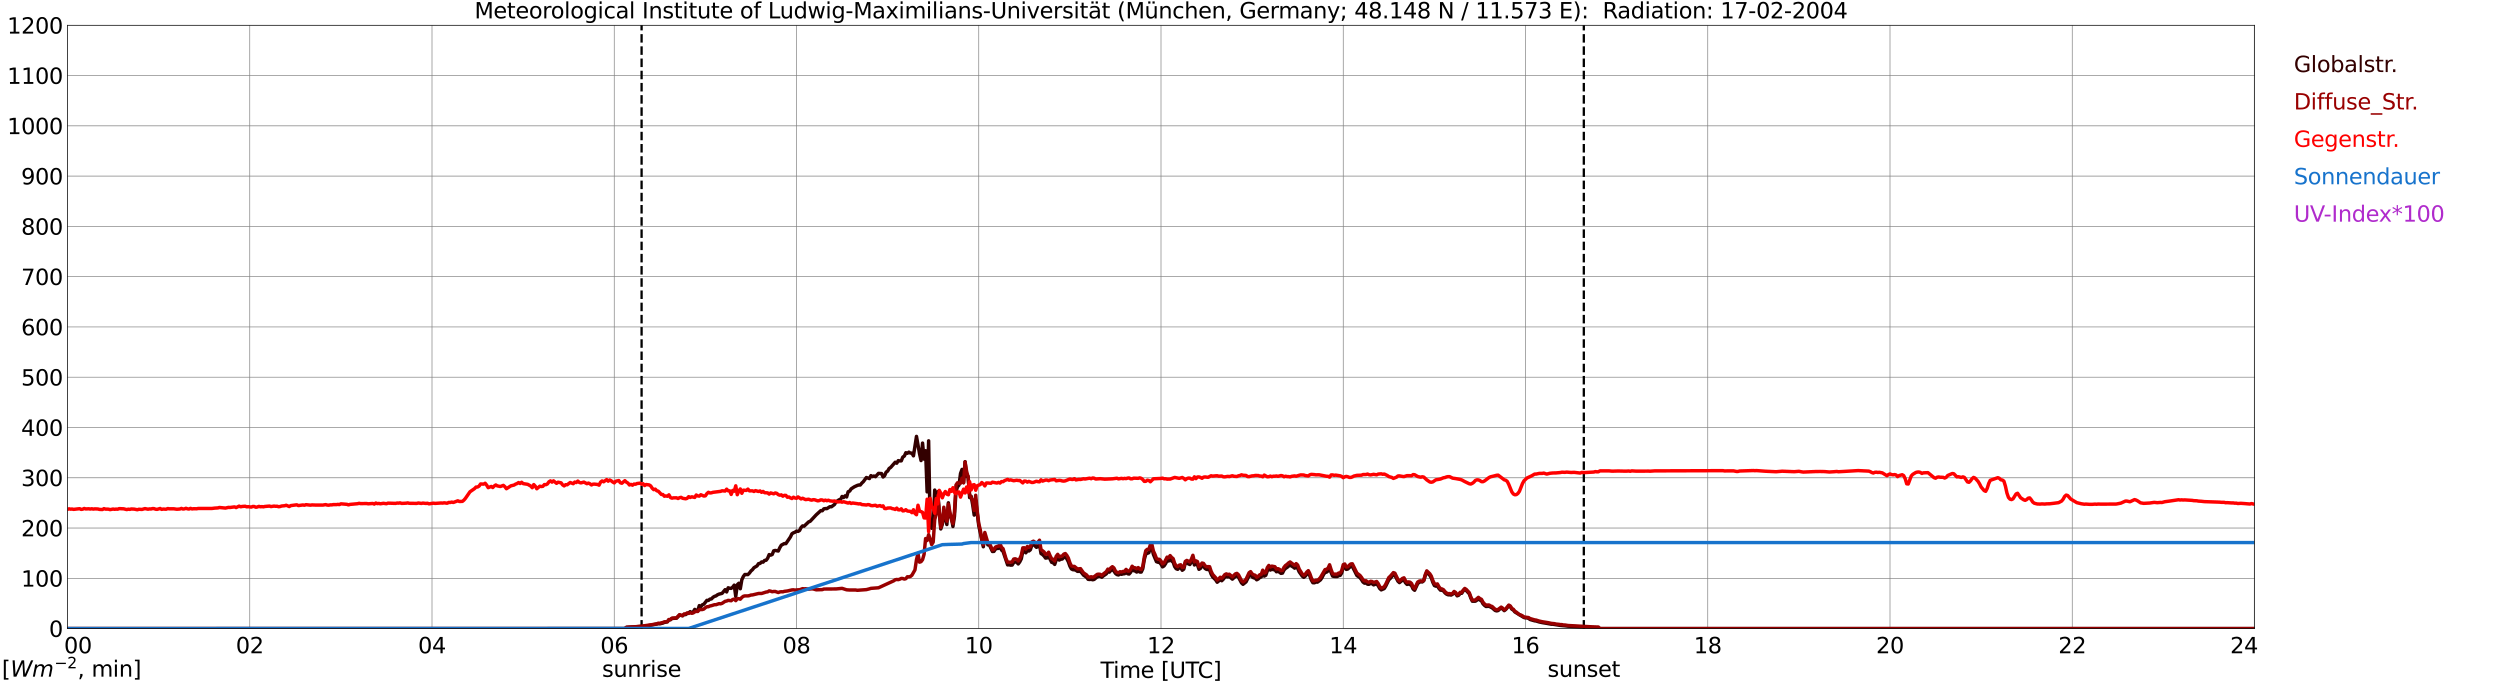 <?xml version="1.0" encoding="utf-8" standalone="no"?>
<!DOCTYPE svg PUBLIC "-//W3C//DTD SVG 1.1//EN"
  "http://www.w3.org/Graphics/SVG/1.1/DTD/svg11.dtd">
<svg xmlns:xlink="http://www.w3.org/1999/xlink" width="1085.4pt" height="296.64pt" viewBox="0 0 1085.4 296.64" xmlns="http://www.w3.org/2000/svg" version="1.1">
 <defs>
  <style type="text/css">*{stroke-linejoin: round; stroke-linecap: butt}</style>
 </defs>
 <g id="figure_1">
  <g id="patch_1">
   <path d="M 0 296.64 
L 1085.4 296.64 
L 1085.4 0 
L 0 0 
z
" style="fill: #ffffff"/>
  </g>
  <g id="axes_1">
   <g id="patch_2">
    <path d="M 29.306 272.909 
L 978.814 272.909 
L 978.814 10.976 
L 29.306 10.976 
z
" style="fill: #ffffff"/>
   </g>
   <g id="patch_3">
    <path d="M 978.814 272.909 
L 978.814 272.909 
L 978.814 10.976 
L 978.814 10.976 
z
" clip-path="url(#p466d146302)" style="fill: #d3d3d3; opacity: 0.25; stroke: #d3d3d3; stroke-linejoin: miter"/>
   </g>
   <g id="matplotlib.axis_1">
    <g id="xtick_1">
     <g id="line2d_1">
      <path d="M 29.306 272.909 
L 29.306 10.976 
" clip-path="url(#p466d146302)" style="fill: none; stroke: #808080; stroke-width: 0.3; stroke-linecap: square"/>
     </g>
     <g id="line2d_2"/>
     <g id="text_1">
      <!--    00 -->
      <g transform="translate(18.733 283.627) scale(0.095 -0.095)">
       <defs>
        <path id="DejaVuSans-20" transform="scale(0.016)"/>
        <path id="DejaVuSans-30" d="M 2034 4250 
Q 1547 4250 1301 3770 
Q 1056 3291 1056 2328 
Q 1056 1369 1301 889 
Q 1547 409 2034 409 
Q 2525 409 2770 889 
Q 3016 1369 3016 2328 
Q 3016 3291 2770 3770 
Q 2525 4250 2034 4250 
z
M 2034 4750 
Q 2819 4750 3233 4129 
Q 3647 3509 3647 2328 
Q 3647 1150 3233 529 
Q 2819 -91 2034 -91 
Q 1250 -91 836 529 
Q 422 1150 422 2328 
Q 422 3509 836 4129 
Q 1250 4750 2034 4750 
z
" transform="scale(0.016)"/>
       </defs>
       <use xlink:href="#DejaVuSans-20"/>
       <use xlink:href="#DejaVuSans-20" transform="translate(31.787 0)"/>
       <use xlink:href="#DejaVuSans-20" transform="translate(63.574 0)"/>
       <use xlink:href="#DejaVuSans-30" transform="translate(95.361 0)"/>
       <use xlink:href="#DejaVuSans-30" transform="translate(158.984 0)"/>
      </g>
     </g>
    </g>
    <g id="xtick_2">
     <g id="line2d_3">
      <path d="M 108.431 272.909 
L 108.431 10.976 
" clip-path="url(#p466d146302)" style="fill: none; stroke: #808080; stroke-width: 0.3; stroke-linecap: square"/>
     </g>
     <g id="line2d_4"/>
     <g id="text_2">
      <!-- 02 -->
      <g transform="translate(102.387 283.627) scale(0.095 -0.095)">
       <defs>
        <path id="DejaVuSans-32" d="M 1228 531 
L 3431 531 
L 3431 0 
L 469 0 
L 469 531 
Q 828 903 1448 1529 
Q 2069 2156 2228 2338 
Q 2531 2678 2651 2914 
Q 2772 3150 2772 3378 
Q 2772 3750 2511 3984 
Q 2250 4219 1831 4219 
Q 1534 4219 1204 4116 
Q 875 4013 500 3803 
L 500 4441 
Q 881 4594 1212 4672 
Q 1544 4750 1819 4750 
Q 2544 4750 2975 4387 
Q 3406 4025 3406 3419 
Q 3406 3131 3298 2873 
Q 3191 2616 2906 2266 
Q 2828 2175 2409 1742 
Q 1991 1309 1228 531 
z
" transform="scale(0.016)"/>
       </defs>
       <use xlink:href="#DejaVuSans-30"/>
       <use xlink:href="#DejaVuSans-32" transform="translate(63.623 0)"/>
      </g>
     </g>
    </g>
    <g id="xtick_3">
     <g id="line2d_5">
      <path d="M 187.557 272.909 
L 187.557 10.976 
" clip-path="url(#p466d146302)" style="fill: none; stroke: #808080; stroke-width: 0.3; stroke-linecap: square"/>
     </g>
     <g id="line2d_6"/>
     <g id="text_3">
      <!-- 04 -->
      <g transform="translate(181.513 283.627) scale(0.095 -0.095)">
       <defs>
        <path id="DejaVuSans-34" d="M 2419 4116 
L 825 1625 
L 2419 1625 
L 2419 4116 
z
M 2253 4666 
L 3047 4666 
L 3047 1625 
L 3713 1625 
L 3713 1100 
L 3047 1100 
L 3047 0 
L 2419 0 
L 2419 1100 
L 313 1100 
L 313 1709 
L 2253 4666 
z
" transform="scale(0.016)"/>
       </defs>
       <use xlink:href="#DejaVuSans-30"/>
       <use xlink:href="#DejaVuSans-34" transform="translate(63.623 0)"/>
      </g>
     </g>
    </g>
    <g id="xtick_4">
     <g id="line2d_7">
      <path d="M 266.683 272.909 
L 266.683 10.976 
" clip-path="url(#p466d146302)" style="fill: none; stroke: #808080; stroke-width: 0.3; stroke-linecap: square"/>
     </g>
     <g id="line2d_8"/>
     <g id="text_4">
      <!-- 06 -->
      <g transform="translate(260.638 283.627) scale(0.095 -0.095)">
       <defs>
        <path id="DejaVuSans-36" d="M 2113 2584 
Q 1688 2584 1439 2293 
Q 1191 2003 1191 1497 
Q 1191 994 1439 701 
Q 1688 409 2113 409 
Q 2538 409 2786 701 
Q 3034 994 3034 1497 
Q 3034 2003 2786 2293 
Q 2538 2584 2113 2584 
z
M 3366 4563 
L 3366 3988 
Q 3128 4100 2886 4159 
Q 2644 4219 2406 4219 
Q 1781 4219 1451 3797 
Q 1122 3375 1075 2522 
Q 1259 2794 1537 2939 
Q 1816 3084 2150 3084 
Q 2853 3084 3261 2657 
Q 3669 2231 3669 1497 
Q 3669 778 3244 343 
Q 2819 -91 2113 -91 
Q 1303 -91 875 529 
Q 447 1150 447 2328 
Q 447 3434 972 4092 
Q 1497 4750 2381 4750 
Q 2619 4750 2861 4703 
Q 3103 4656 3366 4563 
z
" transform="scale(0.016)"/>
       </defs>
       <use xlink:href="#DejaVuSans-30"/>
       <use xlink:href="#DejaVuSans-36" transform="translate(63.623 0)"/>
      </g>
     </g>
    </g>
    <g id="xtick_5">
     <g id="line2d_9">
      <path d="M 345.808 272.909 
L 345.808 10.976 
" clip-path="url(#p466d146302)" style="fill: none; stroke: #808080; stroke-width: 0.3; stroke-linecap: square"/>
     </g>
     <g id="line2d_10"/>
     <g id="text_5">
      <!-- 08 -->
      <g transform="translate(339.764 283.627) scale(0.095 -0.095)">
       <defs>
        <path id="DejaVuSans-38" d="M 2034 2216 
Q 1584 2216 1326 1975 
Q 1069 1734 1069 1313 
Q 1069 891 1326 650 
Q 1584 409 2034 409 
Q 2484 409 2743 651 
Q 3003 894 3003 1313 
Q 3003 1734 2745 1975 
Q 2488 2216 2034 2216 
z
M 1403 2484 
Q 997 2584 770 2862 
Q 544 3141 544 3541 
Q 544 4100 942 4425 
Q 1341 4750 2034 4750 
Q 2731 4750 3128 4425 
Q 3525 4100 3525 3541 
Q 3525 3141 3298 2862 
Q 3072 2584 2669 2484 
Q 3125 2378 3379 2068 
Q 3634 1759 3634 1313 
Q 3634 634 3220 271 
Q 2806 -91 2034 -91 
Q 1263 -91 848 271 
Q 434 634 434 1313 
Q 434 1759 690 2068 
Q 947 2378 1403 2484 
z
M 1172 3481 
Q 1172 3119 1398 2916 
Q 1625 2713 2034 2713 
Q 2441 2713 2670 2916 
Q 2900 3119 2900 3481 
Q 2900 3844 2670 4047 
Q 2441 4250 2034 4250 
Q 1625 4250 1398 4047 
Q 1172 3844 1172 3481 
z
" transform="scale(0.016)"/>
       </defs>
       <use xlink:href="#DejaVuSans-30"/>
       <use xlink:href="#DejaVuSans-38" transform="translate(63.623 0)"/>
      </g>
     </g>
    </g>
    <g id="xtick_6">
     <g id="line2d_11">
      <path d="M 424.934 272.909 
L 424.934 10.976 
" clip-path="url(#p466d146302)" style="fill: none; stroke: #808080; stroke-width: 0.3; stroke-linecap: square"/>
     </g>
     <g id="line2d_12"/>
     <g id="text_6">
      <!-- 10 -->
      <g transform="translate(418.89 283.627) scale(0.095 -0.095)">
       <defs>
        <path id="DejaVuSans-31" d="M 794 531 
L 1825 531 
L 1825 4091 
L 703 3866 
L 703 4441 
L 1819 4666 
L 2450 4666 
L 2450 531 
L 3481 531 
L 3481 0 
L 794 0 
L 794 531 
z
" transform="scale(0.016)"/>
       </defs>
       <use xlink:href="#DejaVuSans-31"/>
       <use xlink:href="#DejaVuSans-30" transform="translate(63.623 0)"/>
      </g>
     </g>
    </g>
    <g id="xtick_7">
     <g id="line2d_13">
      <path d="M 504.06 272.909 
L 504.06 10.976 
" clip-path="url(#p466d146302)" style="fill: none; stroke: #808080; stroke-width: 0.3; stroke-linecap: square"/>
     </g>
     <g id="line2d_14"/>
     <g id="text_7">
      <!-- 12 -->
      <g transform="translate(498.015 283.627) scale(0.095 -0.095)">
       <use xlink:href="#DejaVuSans-31"/>
       <use xlink:href="#DejaVuSans-32" transform="translate(63.623 0)"/>
      </g>
     </g>
    </g>
    <g id="xtick_8">
     <g id="line2d_15">
      <path d="M 583.185 272.909 
L 583.185 10.976 
" clip-path="url(#p466d146302)" style="fill: none; stroke: #808080; stroke-width: 0.3; stroke-linecap: square"/>
     </g>
     <g id="line2d_16"/>
     <g id="text_8">
      <!-- 14 -->
      <g transform="translate(577.141 283.627) scale(0.095 -0.095)">
       <use xlink:href="#DejaVuSans-31"/>
       <use xlink:href="#DejaVuSans-34" transform="translate(63.623 0)"/>
      </g>
     </g>
    </g>
    <g id="xtick_9">
     <g id="line2d_17">
      <path d="M 662.311 272.909 
L 662.311 10.976 
" clip-path="url(#p466d146302)" style="fill: none; stroke: #808080; stroke-width: 0.3; stroke-linecap: square"/>
     </g>
     <g id="line2d_18"/>
     <g id="text_9">
      <!-- 16 -->
      <g transform="translate(656.267 283.627) scale(0.095 -0.095)">
       <use xlink:href="#DejaVuSans-31"/>
       <use xlink:href="#DejaVuSans-36" transform="translate(63.623 0)"/>
      </g>
     </g>
    </g>
    <g id="xtick_10">
     <g id="line2d_19">
      <path d="M 741.437 272.909 
L 741.437 10.976 
" clip-path="url(#p466d146302)" style="fill: none; stroke: #808080; stroke-width: 0.3; stroke-linecap: square"/>
     </g>
     <g id="line2d_20"/>
     <g id="text_10">
      <!-- 18 -->
      <g transform="translate(735.392 283.627) scale(0.095 -0.095)">
       <use xlink:href="#DejaVuSans-31"/>
       <use xlink:href="#DejaVuSans-38" transform="translate(63.623 0)"/>
      </g>
     </g>
    </g>
    <g id="xtick_11">
     <g id="line2d_21">
      <path d="M 820.562 272.909 
L 820.562 10.976 
" clip-path="url(#p466d146302)" style="fill: none; stroke: #808080; stroke-width: 0.3; stroke-linecap: square"/>
     </g>
     <g id="line2d_22"/>
     <g id="text_11">
      <!-- 20 -->
      <g transform="translate(814.518 283.627) scale(0.095 -0.095)">
       <use xlink:href="#DejaVuSans-32"/>
       <use xlink:href="#DejaVuSans-30" transform="translate(63.623 0)"/>
      </g>
     </g>
    </g>
    <g id="xtick_12">
     <g id="line2d_23">
      <path d="M 899.688 272.909 
L 899.688 10.976 
" clip-path="url(#p466d146302)" style="fill: none; stroke: #808080; stroke-width: 0.3; stroke-linecap: square"/>
     </g>
     <g id="line2d_24"/>
     <g id="text_12">
      <!-- 22 -->
      <g transform="translate(893.644 283.627) scale(0.095 -0.095)">
       <use xlink:href="#DejaVuSans-32"/>
       <use xlink:href="#DejaVuSans-32" transform="translate(63.623 0)"/>
      </g>
     </g>
    </g>
    <g id="xtick_13">
     <g id="line2d_25">
      <path d="M 978.814 272.909 
L 978.814 10.976 
" clip-path="url(#p466d146302)" style="fill: none; stroke: #808080; stroke-width: 0.3; stroke-linecap: square"/>
     </g>
     <g id="line2d_26"/>
     <g id="text_13">
      <!-- 24    -->
      <g transform="translate(968.241 283.627) scale(0.095 -0.095)">
       <use xlink:href="#DejaVuSans-32"/>
       <use xlink:href="#DejaVuSans-34" transform="translate(63.623 0)"/>
       <use xlink:href="#DejaVuSans-20" transform="translate(127.246 0)"/>
       <use xlink:href="#DejaVuSans-20" transform="translate(159.033 0)"/>
       <use xlink:href="#DejaVuSans-20" transform="translate(190.82 0)"/>
      </g>
     </g>
    </g>
    <g id="text_14">
     <!-- Time [UTC] -->
     <g transform="translate(477.806 294.322) scale(0.095 -0.095)">
      <defs>
       <path id="DejaVuSans-54" d="M -19 4666 
L 3928 4666 
L 3928 4134 
L 2272 4134 
L 2272 0 
L 1638 0 
L 1638 4134 
L -19 4134 
L -19 4666 
z
" transform="scale(0.016)"/>
       <path id="DejaVuSans-69" d="M 603 3500 
L 1178 3500 
L 1178 0 
L 603 0 
L 603 3500 
z
M 603 4863 
L 1178 4863 
L 1178 4134 
L 603 4134 
L 603 4863 
z
" transform="scale(0.016)"/>
       <path id="DejaVuSans-6d" d="M 3328 2828 
Q 3544 3216 3844 3400 
Q 4144 3584 4550 3584 
Q 5097 3584 5394 3201 
Q 5691 2819 5691 2113 
L 5691 0 
L 5113 0 
L 5113 2094 
Q 5113 2597 4934 2840 
Q 4756 3084 4391 3084 
Q 3944 3084 3684 2787 
Q 3425 2491 3425 1978 
L 3425 0 
L 2847 0 
L 2847 2094 
Q 2847 2600 2669 2842 
Q 2491 3084 2119 3084 
Q 1678 3084 1418 2786 
Q 1159 2488 1159 1978 
L 1159 0 
L 581 0 
L 581 3500 
L 1159 3500 
L 1159 2956 
Q 1356 3278 1631 3431 
Q 1906 3584 2284 3584 
Q 2666 3584 2933 3390 
Q 3200 3197 3328 2828 
z
" transform="scale(0.016)"/>
       <path id="DejaVuSans-65" d="M 3597 1894 
L 3597 1613 
L 953 1613 
Q 991 1019 1311 708 
Q 1631 397 2203 397 
Q 2534 397 2845 478 
Q 3156 559 3463 722 
L 3463 178 
Q 3153 47 2828 -22 
Q 2503 -91 2169 -91 
Q 1331 -91 842 396 
Q 353 884 353 1716 
Q 353 2575 817 3079 
Q 1281 3584 2069 3584 
Q 2775 3584 3186 3129 
Q 3597 2675 3597 1894 
z
M 3022 2063 
Q 3016 2534 2758 2815 
Q 2500 3097 2075 3097 
Q 1594 3097 1305 2825 
Q 1016 2553 972 2059 
L 3022 2063 
z
" transform="scale(0.016)"/>
       <path id="DejaVuSans-5b" d="M 550 4863 
L 1875 4863 
L 1875 4416 
L 1125 4416 
L 1125 -397 
L 1875 -397 
L 1875 -844 
L 550 -844 
L 550 4863 
z
" transform="scale(0.016)"/>
       <path id="DejaVuSans-55" d="M 556 4666 
L 1191 4666 
L 1191 1831 
Q 1191 1081 1462 751 
Q 1734 422 2344 422 
Q 2950 422 3222 751 
Q 3494 1081 3494 1831 
L 3494 4666 
L 4128 4666 
L 4128 1753 
Q 4128 841 3676 375 
Q 3225 -91 2344 -91 
Q 1459 -91 1007 375 
Q 556 841 556 1753 
L 556 4666 
z
" transform="scale(0.016)"/>
       <path id="DejaVuSans-43" d="M 4122 4306 
L 4122 3641 
Q 3803 3938 3442 4084 
Q 3081 4231 2675 4231 
Q 1875 4231 1450 3742 
Q 1025 3253 1025 2328 
Q 1025 1406 1450 917 
Q 1875 428 2675 428 
Q 3081 428 3442 575 
Q 3803 722 4122 1019 
L 4122 359 
Q 3791 134 3420 21 
Q 3050 -91 2638 -91 
Q 1578 -91 968 557 
Q 359 1206 359 2328 
Q 359 3453 968 4101 
Q 1578 4750 2638 4750 
Q 3056 4750 3426 4639 
Q 3797 4528 4122 4306 
z
" transform="scale(0.016)"/>
       <path id="DejaVuSans-5d" d="M 1947 4863 
L 1947 -844 
L 622 -844 
L 622 -397 
L 1369 -397 
L 1369 4416 
L 622 4416 
L 622 4863 
L 1947 4863 
z
" transform="scale(0.016)"/>
      </defs>
      <use xlink:href="#DejaVuSans-54"/>
      <use xlink:href="#DejaVuSans-69" transform="translate(57.959 0)"/>
      <use xlink:href="#DejaVuSans-6d" transform="translate(85.742 0)"/>
      <use xlink:href="#DejaVuSans-65" transform="translate(183.154 0)"/>
      <use xlink:href="#DejaVuSans-20" transform="translate(244.678 0)"/>
      <use xlink:href="#DejaVuSans-5b" transform="translate(276.465 0)"/>
      <use xlink:href="#DejaVuSans-55" transform="translate(315.479 0)"/>
      <use xlink:href="#DejaVuSans-54" transform="translate(388.672 0)"/>
      <use xlink:href="#DejaVuSans-43" transform="translate(443.881 0)"/>
      <use xlink:href="#DejaVuSans-5d" transform="translate(513.705 0)"/>
     </g>
    </g>
   </g>
   <g id="matplotlib.axis_2">
    <g id="ytick_1">
     <g id="line2d_27">
      <path d="M 29.306 272.909 
L 978.814 272.909 
" clip-path="url(#p466d146302)" style="fill: none; stroke: #808080; stroke-width: 0.3; stroke-linecap: square"/>
     </g>
     <g id="line2d_28"/>
     <g id="text_15">
      <!-- 0 -->
      <g transform="translate(21.261 276.518) scale(0.095 -0.095)">
       <use xlink:href="#DejaVuSans-30"/>
      </g>
     </g>
    </g>
    <g id="ytick_2">
     <g id="line2d_29">
      <path d="M 29.306 251.081 
L 978.814 251.081 
" clip-path="url(#p466d146302)" style="fill: none; stroke: #808080; stroke-width: 0.3; stroke-linecap: square"/>
     </g>
     <g id="line2d_30"/>
     <g id="text_16">
      <!-- 100 -->
      <g transform="translate(9.173 254.69) scale(0.095 -0.095)">
       <use xlink:href="#DejaVuSans-31"/>
       <use xlink:href="#DejaVuSans-30" transform="translate(63.623 0)"/>
       <use xlink:href="#DejaVuSans-30" transform="translate(127.246 0)"/>
      </g>
     </g>
    </g>
    <g id="ytick_3">
     <g id="line2d_31">
      <path d="M 29.306 229.253 
L 978.814 229.253 
" clip-path="url(#p466d146302)" style="fill: none; stroke: #808080; stroke-width: 0.3; stroke-linecap: square"/>
     </g>
     <g id="line2d_32"/>
     <g id="text_17">
      <!-- 200 -->
      <g transform="translate(9.173 232.863) scale(0.095 -0.095)">
       <use xlink:href="#DejaVuSans-32"/>
       <use xlink:href="#DejaVuSans-30" transform="translate(63.623 0)"/>
       <use xlink:href="#DejaVuSans-30" transform="translate(127.246 0)"/>
      </g>
     </g>
    </g>
    <g id="ytick_4">
     <g id="line2d_33">
      <path d="M 29.306 207.426 
L 978.814 207.426 
" clip-path="url(#p466d146302)" style="fill: none; stroke: #808080; stroke-width: 0.3; stroke-linecap: square"/>
     </g>
     <g id="line2d_34"/>
     <g id="text_18">
      <!-- 300 -->
      <g transform="translate(9.173 211.035) scale(0.095 -0.095)">
       <defs>
        <path id="DejaVuSans-33" d="M 2597 2516 
Q 3050 2419 3304 2112 
Q 3559 1806 3559 1356 
Q 3559 666 3084 287 
Q 2609 -91 1734 -91 
Q 1441 -91 1130 -33 
Q 819 25 488 141 
L 488 750 
Q 750 597 1062 519 
Q 1375 441 1716 441 
Q 2309 441 2620 675 
Q 2931 909 2931 1356 
Q 2931 1769 2642 2001 
Q 2353 2234 1838 2234 
L 1294 2234 
L 1294 2753 
L 1863 2753 
Q 2328 2753 2575 2939 
Q 2822 3125 2822 3475 
Q 2822 3834 2567 4026 
Q 2313 4219 1838 4219 
Q 1578 4219 1281 4162 
Q 984 4106 628 3988 
L 628 4550 
Q 988 4650 1302 4700 
Q 1616 4750 1894 4750 
Q 2613 4750 3031 4423 
Q 3450 4097 3450 3541 
Q 3450 3153 3228 2886 
Q 3006 2619 2597 2516 
z
" transform="scale(0.016)"/>
       </defs>
       <use xlink:href="#DejaVuSans-33"/>
       <use xlink:href="#DejaVuSans-30" transform="translate(63.623 0)"/>
       <use xlink:href="#DejaVuSans-30" transform="translate(127.246 0)"/>
      </g>
     </g>
    </g>
    <g id="ytick_5">
     <g id="line2d_35">
      <path d="M 29.306 185.598 
L 978.814 185.598 
" clip-path="url(#p466d146302)" style="fill: none; stroke: #808080; stroke-width: 0.3; stroke-linecap: square"/>
     </g>
     <g id="line2d_36"/>
     <g id="text_19">
      <!-- 400 -->
      <g transform="translate(9.173 189.207) scale(0.095 -0.095)">
       <use xlink:href="#DejaVuSans-34"/>
       <use xlink:href="#DejaVuSans-30" transform="translate(63.623 0)"/>
       <use xlink:href="#DejaVuSans-30" transform="translate(127.246 0)"/>
      </g>
     </g>
    </g>
    <g id="ytick_6">
     <g id="line2d_37">
      <path d="M 29.306 163.77 
L 978.814 163.77 
" clip-path="url(#p466d146302)" style="fill: none; stroke: #808080; stroke-width: 0.3; stroke-linecap: square"/>
     </g>
     <g id="line2d_38"/>
     <g id="text_20">
      <!-- 500 -->
      <g transform="translate(9.173 167.379) scale(0.095 -0.095)">
       <defs>
        <path id="DejaVuSans-35" d="M 691 4666 
L 3169 4666 
L 3169 4134 
L 1269 4134 
L 1269 2991 
Q 1406 3038 1543 3061 
Q 1681 3084 1819 3084 
Q 2600 3084 3056 2656 
Q 3513 2228 3513 1497 
Q 3513 744 3044 326 
Q 2575 -91 1722 -91 
Q 1428 -91 1123 -41 
Q 819 9 494 109 
L 494 744 
Q 775 591 1075 516 
Q 1375 441 1709 441 
Q 2250 441 2565 725 
Q 2881 1009 2881 1497 
Q 2881 1984 2565 2268 
Q 2250 2553 1709 2553 
Q 1456 2553 1204 2497 
Q 953 2441 691 2322 
L 691 4666 
z
" transform="scale(0.016)"/>
       </defs>
       <use xlink:href="#DejaVuSans-35"/>
       <use xlink:href="#DejaVuSans-30" transform="translate(63.623 0)"/>
       <use xlink:href="#DejaVuSans-30" transform="translate(127.246 0)"/>
      </g>
     </g>
    </g>
    <g id="ytick_7">
     <g id="line2d_39">
      <path d="M 29.306 141.942 
L 978.814 141.942 
" clip-path="url(#p466d146302)" style="fill: none; stroke: #808080; stroke-width: 0.3; stroke-linecap: square"/>
     </g>
     <g id="line2d_40"/>
     <g id="text_21">
      <!-- 600 -->
      <g transform="translate(9.173 145.551) scale(0.095 -0.095)">
       <use xlink:href="#DejaVuSans-36"/>
       <use xlink:href="#DejaVuSans-30" transform="translate(63.623 0)"/>
       <use xlink:href="#DejaVuSans-30" transform="translate(127.246 0)"/>
      </g>
     </g>
    </g>
    <g id="ytick_8">
     <g id="line2d_41">
      <path d="M 29.306 120.114 
L 978.814 120.114 
" clip-path="url(#p466d146302)" style="fill: none; stroke: #808080; stroke-width: 0.3; stroke-linecap: square"/>
     </g>
     <g id="line2d_42"/>
     <g id="text_22">
      <!-- 700 -->
      <g transform="translate(9.173 123.724) scale(0.095 -0.095)">
       <defs>
        <path id="DejaVuSans-37" d="M 525 4666 
L 3525 4666 
L 3525 4397 
L 1831 0 
L 1172 0 
L 2766 4134 
L 525 4134 
L 525 4666 
z
" transform="scale(0.016)"/>
       </defs>
       <use xlink:href="#DejaVuSans-37"/>
       <use xlink:href="#DejaVuSans-30" transform="translate(63.623 0)"/>
       <use xlink:href="#DejaVuSans-30" transform="translate(127.246 0)"/>
      </g>
     </g>
    </g>
    <g id="ytick_9">
     <g id="line2d_43">
      <path d="M 29.306 98.287 
L 978.814 98.287 
" clip-path="url(#p466d146302)" style="fill: none; stroke: #808080; stroke-width: 0.3; stroke-linecap: square"/>
     </g>
     <g id="line2d_44"/>
     <g id="text_23">
      <!-- 800 -->
      <g transform="translate(9.173 101.896) scale(0.095 -0.095)">
       <use xlink:href="#DejaVuSans-38"/>
       <use xlink:href="#DejaVuSans-30" transform="translate(63.623 0)"/>
       <use xlink:href="#DejaVuSans-30" transform="translate(127.246 0)"/>
      </g>
     </g>
    </g>
    <g id="ytick_10">
     <g id="line2d_45">
      <path d="M 29.306 76.459 
L 978.814 76.459 
" clip-path="url(#p466d146302)" style="fill: none; stroke: #808080; stroke-width: 0.3; stroke-linecap: square"/>
     </g>
     <g id="line2d_46"/>
     <g id="text_24">
      <!-- 900 -->
      <g transform="translate(9.173 80.068) scale(0.095 -0.095)">
       <defs>
        <path id="DejaVuSans-39" d="M 703 97 
L 703 672 
Q 941 559 1184 500 
Q 1428 441 1663 441 
Q 2288 441 2617 861 
Q 2947 1281 2994 2138 
Q 2813 1869 2534 1725 
Q 2256 1581 1919 1581 
Q 1219 1581 811 2004 
Q 403 2428 403 3163 
Q 403 3881 828 4315 
Q 1253 4750 1959 4750 
Q 2769 4750 3195 4129 
Q 3622 3509 3622 2328 
Q 3622 1225 3098 567 
Q 2575 -91 1691 -91 
Q 1453 -91 1209 -44 
Q 966 3 703 97 
z
M 1959 2075 
Q 2384 2075 2632 2365 
Q 2881 2656 2881 3163 
Q 2881 3666 2632 3958 
Q 2384 4250 1959 4250 
Q 1534 4250 1286 3958 
Q 1038 3666 1038 3163 
Q 1038 2656 1286 2365 
Q 1534 2075 1959 2075 
z
" transform="scale(0.016)"/>
       </defs>
       <use xlink:href="#DejaVuSans-39"/>
       <use xlink:href="#DejaVuSans-30" transform="translate(63.623 0)"/>
       <use xlink:href="#DejaVuSans-30" transform="translate(127.246 0)"/>
      </g>
     </g>
    </g>
    <g id="ytick_11">
     <g id="line2d_47">
      <path d="M 29.306 54.631 
L 978.814 54.631 
" clip-path="url(#p466d146302)" style="fill: none; stroke: #808080; stroke-width: 0.3; stroke-linecap: square"/>
     </g>
     <g id="line2d_48"/>
     <g id="text_25">
      <!-- 1000 -->
      <g transform="translate(3.128 58.24) scale(0.095 -0.095)">
       <use xlink:href="#DejaVuSans-31"/>
       <use xlink:href="#DejaVuSans-30" transform="translate(63.623 0)"/>
       <use xlink:href="#DejaVuSans-30" transform="translate(127.246 0)"/>
       <use xlink:href="#DejaVuSans-30" transform="translate(190.869 0)"/>
      </g>
     </g>
    </g>
    <g id="ytick_12">
     <g id="line2d_49">
      <path d="M 29.306 32.803 
L 978.814 32.803 
" clip-path="url(#p466d146302)" style="fill: none; stroke: #808080; stroke-width: 0.3; stroke-linecap: square"/>
     </g>
     <g id="line2d_50"/>
     <g id="text_26">
      <!-- 1100 -->
      <g transform="translate(3.128 36.413) scale(0.095 -0.095)">
       <use xlink:href="#DejaVuSans-31"/>
       <use xlink:href="#DejaVuSans-31" transform="translate(63.623 0)"/>
       <use xlink:href="#DejaVuSans-30" transform="translate(127.246 0)"/>
       <use xlink:href="#DejaVuSans-30" transform="translate(190.869 0)"/>
      </g>
     </g>
    </g>
    <g id="ytick_13">
     <g id="line2d_51">
      <path d="M 29.306 10.976 
L 978.814 10.976 
" clip-path="url(#p466d146302)" style="fill: none; stroke: #808080; stroke-width: 0.3; stroke-linecap: square"/>
     </g>
     <g id="line2d_52"/>
     <g id="text_27">
      <!-- 1200 -->
      <g transform="translate(3.128 14.585) scale(0.095 -0.095)">
       <use xlink:href="#DejaVuSans-31"/>
       <use xlink:href="#DejaVuSans-32" transform="translate(63.623 0)"/>
       <use xlink:href="#DejaVuSans-30" transform="translate(127.246 0)"/>
       <use xlink:href="#DejaVuSans-30" transform="translate(190.869 0)"/>
      </g>
     </g>
    </g>
   </g>
   <g id="line2d_53">
    <path d="M 278.552 272.909 
L 278.552 10.976 
" clip-path="url(#p466d146302)" style="fill: none; stroke-dasharray: 3.7,1.6; stroke-dashoffset: 0; stroke: #000000"/>
   </g>
   <g id="line2d_54">
    <path d="M 687.631 272.909 
L 687.631 10.976 
" clip-path="url(#p466d146302)" style="fill: none; stroke-dasharray: 3.7,1.6; stroke-dashoffset: 0; stroke: #000000"/>
   </g>
   <g id="line2d_55">
    <path d="M 29.306 272.909 
L 271.298 272.909 
L 271.958 272.398 
L 280.53 271.824 
L 285.805 270.8 
L 286.464 270.842 
L 287.783 270.514 
L 288.442 270.226 
L 289.761 269.982 
L 290.42 269.08 
L 291.08 269.08 
L 291.739 268.506 
L 293.058 268.425 
L 293.717 268.384 
L 295.036 267.033 
L 296.355 267.36 
L 297.014 266.747 
L 297.674 266.828 
L 298.333 266.378 
L 298.992 266.09 
L 299.652 265.559 
L 300.311 266.009 
L 300.971 265.682 
L 301.63 264.575 
L 302.289 265.027 
L 302.949 265.108 
L 303.608 262.938 
L 304.267 263.429 
L 304.927 262.569 
L 305.586 262.322 
L 306.905 260.644 
L 307.564 260.685 
L 308.224 260.111 
L 308.883 260.03 
L 309.543 259.334 
L 310.202 258.924 
L 310.861 258.719 
L 311.521 258.227 
L 312.18 257.942 
L 313.499 257.614 
L 314.818 256.016 
L 315.477 256.999 
L 316.136 255.198 
L 316.796 255.403 
L 317.455 255.442 
L 318.114 254.91 
L 318.774 254.05 
L 319.433 258.965 
L 320.093 253.886 
L 320.752 253.231 
L 321.411 255.606 
L 322.071 251.716 
L 322.73 250.282 
L 323.39 249.422 
L 324.708 249.464 
L 325.368 248.809 
L 326.027 247.907 
L 326.686 247.335 
L 327.346 246.475 
L 328.665 245.696 
L 329.324 244.714 
L 329.983 244.631 
L 330.643 243.976 
L 331.302 244.059 
L 331.961 243.321 
L 332.621 243.238 
L 333.28 242.378 
L 333.94 240.783 
L 334.599 241.027 
L 335.258 240.741 
L 335.918 239.143 
L 336.577 238.98 
L 337.896 239.226 
L 338.555 237.792 
L 339.215 236.688 
L 340.533 235.992 
L 341.193 236.031 
L 343.171 233.123 
L 343.83 231.731 
L 344.49 231.323 
L 345.149 231.076 
L 345.808 230.585 
L 346.468 230.707 
L 347.127 230.338 
L 347.787 229.028 
L 348.446 228.332 
L 349.105 228.454 
L 351.083 226.571 
L 351.743 226.326 
L 354.38 223.499 
L 356.359 221.699 
L 357.018 221.738 
L 357.677 220.919 
L 358.337 220.797 
L 358.996 220.839 
L 360.315 219.979 
L 360.974 220.02 
L 362.293 219.036 
L 362.952 217.931 
L 364.271 216.988 
L 364.93 216.866 
L 365.59 215.554 
L 366.249 216.006 
L 366.909 215.268 
L 367.568 215.759 
L 368.227 213.507 
L 368.887 213.221 
L 369.546 212.239 
L 370.865 211.379 
L 372.184 210.763 
L 372.843 210.56 
L 373.502 210.56 
L 374.162 209.739 
L 374.821 209.126 
L 376.14 207.323 
L 377.459 207.775 
L 378.118 206.504 
L 378.777 206.915 
L 379.437 206.668 
L 380.096 206.956 
L 381.415 205.522 
L 382.734 205.603 
L 383.393 207.078 
L 384.053 206.546 
L 384.712 204.99 
L 385.371 204.54 
L 386.031 203.392 
L 386.69 202.942 
L 388.668 200.689 
L 389.328 201.1 
L 389.987 199.993 
L 390.646 200.115 
L 391.306 200.076 
L 391.965 198.437 
L 392.624 198.026 
L 393.284 196.553 
L 393.943 196.8 
L 394.603 196.306 
L 395.262 196.717 
L 395.921 196.717 
L 396.581 197.904 
L 397.899 189.468 
L 399.218 196.963 
L 399.878 199.952 
L 400.537 192.375 
L 401.196 199.338 
L 401.856 195.693 
L 402.515 213.548 
L 403.175 191.393 
L 403.834 228.374 
L 404.493 229.356 
L 405.153 227.963 
L 405.812 212.771 
L 406.471 221.616 
L 407.131 213.467 
L 407.79 222.312 
L 408.45 229.644 
L 409.109 227.636 
L 409.768 222.19 
L 410.428 225.22 
L 411.087 227.719 
L 411.746 218.3 
L 412.406 224.359 
L 413.065 224.728 
L 413.725 228.579 
L 414.384 224.237 
L 415.043 213.467 
L 415.703 211.379 
L 416.362 210.599 
L 417.022 205.564 
L 417.681 203.802 
L 418.34 209.536 
L 419 200.443 
L 419.659 206.832 
L 420.318 206.832 
L 420.978 216.047 
L 421.637 215.473 
L 422.297 219.16 
L 422.956 223.624 
L 423.615 217.274 
L 424.934 228.21 
L 426.912 237.382 
L 427.572 232.715 
L 428.89 236.563 
L 429.55 236.563 
L 430.869 239.432 
L 431.528 239.39 
L 432.187 238.366 
L 432.847 238.12 
L 433.506 238.078 
L 434.165 237.096 
L 434.825 238.816 
L 435.484 239.39 
L 437.462 245.246 
L 438.122 245.205 
L 438.781 245.369 
L 439.44 245.327 
L 440.1 244.223 
L 440.759 243.976 
L 441.419 244.098 
L 442.078 244.836 
L 442.737 243.935 
L 443.397 242.625 
L 444.056 239.471 
L 444.716 239.39 
L 445.375 240.003 
L 446.034 238.938 
L 446.694 239.226 
L 447.353 238.694 
L 448.012 236.522 
L 448.672 236.358 
L 449.991 237.629 
L 450.65 237.179 
L 451.309 236.483 
L 451.969 240.331 
L 452.628 240.741 
L 453.287 241.396 
L 453.947 242.298 
L 454.606 242.215 
L 455.266 241.479 
L 456.584 244.14 
L 457.244 244.304 
L 457.903 245.041 
L 458.563 243.116 
L 459.222 242.339 
L 459.881 243.158 
L 460.541 242.789 
L 461.2 242.706 
L 461.859 242.012 
L 462.519 241.806 
L 463.178 242.625 
L 463.838 243.895 
L 464.497 245.779 
L 465.156 247.006 
L 465.816 247.335 
L 466.475 247.375 
L 467.134 247.58 
L 467.794 248.071 
L 469.113 248.032 
L 470.431 249.71 
L 471.75 250.612 
L 472.409 251.511 
L 473.069 251.594 
L 473.728 251.511 
L 474.388 251.716 
L 475.047 251.553 
L 476.366 250.446 
L 477.025 250.243 
L 477.685 250.201 
L 478.344 250.612 
L 479.003 250.038 
L 480.322 249.136 
L 480.981 248.112 
L 481.641 248.398 
L 482.3 247.663 
L 482.96 247.375 
L 483.619 247.907 
L 484.278 248.931 
L 484.938 249.464 
L 485.597 249.627 
L 486.256 249.178 
L 486.916 249.341 
L 487.575 249.136 
L 488.235 249.095 
L 488.894 248.359 
L 489.553 249.095 
L 490.213 249.219 
L 490.872 248.481 
L 491.532 247.089 
L 492.191 247.744 
L 492.85 247.907 
L 493.51 248.359 
L 494.169 247.827 
L 494.828 248.359 
L 495.488 248.359 
L 496.147 246.925 
L 496.807 242.911 
L 497.466 240.495 
L 498.785 239.962 
L 499.444 237.792 
L 500.103 237.875 
L 500.763 240.7 
L 502.082 243.854 
L 502.741 244.098 
L 503.4 244.181 
L 504.06 244.919 
L 504.719 246.106 
L 505.379 245.696 
L 506.038 244.714 
L 506.697 243.444 
L 507.357 243.566 
L 508.016 242.747 
L 508.675 243.566 
L 509.335 244.059 
L 509.994 245.982 
L 510.654 246.925 
L 511.313 247.172 
L 511.972 246.515 
L 512.632 246.434 
L 513.291 247.58 
L 513.95 247.089 
L 514.61 244.426 
L 515.269 244.345 
L 515.929 244.795 
L 516.588 245.083 
L 517.247 244.018 
L 517.907 242.542 
L 518.566 245.286 
L 519.226 244.714 
L 519.885 245.205 
L 520.544 247.172 
L 521.204 246.761 
L 521.863 245.655 
L 522.522 245.86 
L 523.182 246.803 
L 523.841 247.211 
L 524.501 247.252 
L 525.16 247.458 
L 525.819 249.258 
L 526.479 250.446 
L 527.797 251.758 
L 528.457 252.781 
L 529.776 251.675 
L 530.435 252.127 
L 531.094 251.472 
L 531.754 250.612 
L 532.413 250.324 
L 533.073 250.487 
L 533.732 250.324 
L 535.051 251.43 
L 536.369 250.243 
L 537.029 250.038 
L 537.688 250.57 
L 539.007 253.067 
L 539.666 253.683 
L 540.985 252.618 
L 542.304 249.915 
L 542.963 249.505 
L 543.623 250.446 
L 544.282 250.856 
L 544.941 250.978 
L 545.601 251.716 
L 546.26 251.389 
L 546.919 250.734 
L 547.579 250.487 
L 548.238 248.687 
L 548.898 250.118 
L 549.557 249.752 
L 550.216 247.827 
L 550.876 246.967 
L 551.535 247.499 
L 552.195 247.089 
L 552.854 247.335 
L 553.513 247.375 
L 554.173 248.235 
L 554.832 248.071 
L 555.491 248.398 
L 556.151 248.931 
L 556.81 248.809 
L 557.47 247.458 
L 558.129 246.761 
L 558.788 246.351 
L 559.448 245.779 
L 560.107 245.369 
L 561.426 246.146 
L 562.085 246.678 
L 562.745 246.106 
L 563.404 246.761 
L 564.063 248.276 
L 565.382 250.118 
L 566.042 250.651 
L 566.701 250.16 
L 567.36 249.3 
L 568.02 248.726 
L 568.679 250.038 
L 569.338 251.838 
L 569.998 252.987 
L 570.657 253.026 
L 571.317 252.698 
L 571.976 252.74 
L 573.295 251.758 
L 573.954 250.775 
L 574.613 249.464 
L 575.273 248.523 
L 575.932 248.398 
L 576.592 247.866 
L 577.251 246.434 
L 577.91 248.562 
L 578.57 250.118 
L 579.229 250.282 
L 580.548 250.324 
L 581.207 249.915 
L 581.867 249.791 
L 582.526 248.726 
L 583.185 246.187 
L 583.845 245.982 
L 584.504 247.211 
L 585.164 247.047 
L 585.823 246.392 
L 586.482 245.943 
L 587.142 245.943 
L 589.12 249.874 
L 590.439 250.775 
L 591.098 251.635 
L 591.757 252.698 
L 592.417 253.19 
L 593.076 253.109 
L 593.736 253.641 
L 594.395 253.683 
L 595.054 253.231 
L 595.714 253.436 
L 596.373 253.927 
L 597.692 253.436 
L 598.351 254.296 
L 599.011 255.484 
L 599.67 256.099 
L 600.989 255.525 
L 601.648 254.419 
L 602.967 251.716 
L 603.626 251.103 
L 604.945 249.464 
L 605.604 249.752 
L 606.923 252.332 
L 607.582 252.945 
L 608.901 251.88 
L 609.561 251.838 
L 610.22 253.026 
L 610.879 253.722 
L 611.539 253.558 
L 612.198 253.764 
L 612.858 254.255 
L 613.517 255.73 
L 614.176 256.263 
L 615.495 253.395 
L 616.154 252.823 
L 616.814 252.576 
L 617.473 252.659 
L 618.133 252.166 
L 618.792 249.915 
L 619.451 248.398 
L 620.77 249.791 
L 621.429 250.939 
L 622.089 252.862 
L 622.748 254.216 
L 623.408 254.501 
L 624.067 254.379 
L 624.726 255.442 
L 625.386 256.221 
L 626.045 256.263 
L 626.705 256.549 
L 627.364 257.409 
L 628.023 257.942 
L 628.683 258.227 
L 629.342 258.227 
L 630.001 258.35 
L 630.661 257.983 
L 631.32 257.204 
L 631.98 257.736 
L 632.639 258.679 
L 633.298 258.433 
L 633.958 257.614 
L 634.617 257.573 
L 635.276 256.549 
L 635.936 255.894 
L 636.595 256.385 
L 637.914 257.819 
L 638.573 259.662 
L 639.233 261.013 
L 640.552 261.013 
L 641.211 260.563 
L 641.87 259.947 
L 642.53 260.522 
L 643.189 260.849 
L 643.848 262.119 
L 644.508 262.816 
L 645.167 263.307 
L 646.486 263.224 
L 647.805 263.879 
L 649.123 265.027 
L 649.783 265.23 
L 650.442 265.066 
L 651.102 264.453 
L 651.761 264.003 
L 652.42 264.453 
L 653.08 265.108 
L 653.739 264.616 
L 655.058 262.979 
L 655.717 263.429 
L 656.377 264.494 
L 657.036 264.863 
L 657.695 265.682 
L 661.652 268.098 
L 662.311 268.262 
L 662.97 268.262 
L 663.63 268.467 
L 664.289 268.958 
L 666.267 269.53 
L 666.927 269.613 
L 668.246 270.023 
L 669.564 270.309 
L 671.542 270.637 
L 673.521 271.005 
L 674.18 271.005 
L 677.477 271.538 
L 679.455 271.702 
L 680.774 271.865 
L 692.643 272.52 
L 693.961 272.562 
L 694.621 272.909 
L 978.154 272.909 
L 978.154 272.909 
" clip-path="url(#p466d146302)" style="fill: none; stroke: #330000; stroke-width: 1.5; stroke-linecap: square"/>
   </g>
   <g id="line2d_56">
    <path d="M 29.306 272.909 
L 271.298 272.909 
L 271.958 272.319 
L 273.277 272.234 
L 275.255 272.151 
L 278.552 271.857 
L 283.167 271.184 
L 285.145 270.85 
L 285.805 270.556 
L 286.464 270.597 
L 287.783 270.261 
L 288.442 269.969 
L 289.102 269.969 
L 289.761 269.842 
L 290.42 268.96 
L 291.08 268.96 
L 291.739 268.373 
L 293.058 268.29 
L 293.717 268.29 
L 295.036 266.863 
L 295.696 267.114 
L 296.355 267.24 
L 297.014 266.568 
L 297.674 266.568 
L 298.333 266.107 
L 298.992 266.317 
L 299.652 266.022 
L 300.311 266.273 
L 300.971 266.107 
L 301.63 265.645 
L 302.289 265.435 
L 302.949 265.476 
L 303.608 264.68 
L 304.927 264.636 
L 305.586 264.427 
L 306.246 263.839 
L 306.905 263.42 
L 307.564 263.42 
L 308.224 263.084 
L 308.883 262.958 
L 310.202 262.538 
L 310.861 262.538 
L 312.18 262.076 
L 312.839 262.161 
L 313.499 261.951 
L 314.818 261.069 
L 315.477 260.943 
L 316.136 260.65 
L 317.455 260.816 
L 318.114 260.271 
L 318.774 260.105 
L 319.433 260.775 
L 320.093 259.978 
L 320.752 259.893 
L 321.411 260.146 
L 322.071 259.391 
L 322.73 258.887 
L 323.39 258.719 
L 324.708 258.719 
L 325.368 258.592 
L 326.027 258.341 
L 326.686 258.299 
L 329.324 257.669 
L 330.643 257.669 
L 332.621 257.04 
L 333.28 256.955 
L 333.94 256.536 
L 334.599 256.662 
L 335.258 256.913 
L 335.918 256.787 
L 336.577 256.787 
L 337.896 257.25 
L 338.555 256.996 
L 339.215 256.913 
L 339.874 256.955 
L 340.533 256.745 
L 341.852 256.577 
L 343.83 256.117 
L 344.49 256.073 
L 345.149 256.2 
L 346.468 256.073 
L 347.127 256.073 
L 348.446 255.571 
L 349.105 255.654 
L 349.765 255.612 
L 351.083 255.781 
L 352.402 255.654 
L 353.062 255.695 
L 354.38 256.073 
L 357.018 255.99 
L 357.677 255.739 
L 362.952 255.695 
L 365.59 255.444 
L 367.568 256.073 
L 368.887 256.158 
L 371.524 256.158 
L 372.184 256.285 
L 376.14 255.99 
L 377.459 255.654 
L 378.118 255.444 
L 381.415 255.193 
L 388.009 252.17 
L 388.668 251.707 
L 389.328 251.583 
L 389.987 251.666 
L 390.646 251.456 
L 391.306 251.12 
L 391.965 251.162 
L 392.624 251.415 
L 393.284 251.247 
L 393.943 250.407 
L 394.603 250.448 
L 395.262 250.282 
L 395.921 249.736 
L 397.24 247.427 
L 397.899 242.976 
L 398.559 240.333 
L 399.218 244.068 
L 399.878 243.858 
L 400.537 242.976 
L 401.196 240.669 
L 401.856 233.826 
L 402.515 234.667 
L 403.175 232.106 
L 403.834 233.994 
L 404.493 236.428 
L 405.153 235.38 
L 405.812 225.641 
L 406.471 223.207 
L 407.131 215.105 
L 408.45 228.956 
L 409.109 226.859 
L 409.768 220.225 
L 410.428 224.381 
L 411.087 226.272 
L 411.746 218.883 
L 413.065 225.641 
L 413.725 227.319 
L 414.384 222.24 
L 415.043 210.571 
L 415.703 209.606 
L 416.362 209.774 
L 417.022 209.816 
L 417.681 207.591 
L 418.34 209.606 
L 419 200.58 
L 419.659 204.61 
L 420.318 207.087 
L 420.978 214.854 
L 422.297 217.287 
L 422.956 221.611 
L 423.615 215.022 
L 424.275 221.906 
L 424.934 227.278 
L 425.593 230.006 
L 426.253 234.162 
L 426.912 236.472 
L 427.572 231.183 
L 428.89 235.673 
L 429.55 235.841 
L 430.869 238.779 
L 431.528 238.569 
L 432.187 237.519 
L 432.847 237.227 
L 433.506 237.142 
L 434.165 236.009 
L 434.825 237.646 
L 435.484 238.192 
L 436.803 242.684 
L 437.462 244.068 
L 438.781 244.068 
L 439.44 243.943 
L 440.1 242.725 
L 440.759 242.599 
L 441.419 242.852 
L 442.078 243.566 
L 442.737 242.557 
L 443.397 241.088 
L 444.056 237.856 
L 444.716 237.814 
L 445.375 238.401 
L 446.034 237.268 
L 446.694 237.688 
L 447.353 237.31 
L 448.012 235.295 
L 448.672 234.959 
L 449.991 235.926 
L 450.65 235.422 
L 451.309 234.54 
L 451.969 238.611 
L 453.287 239.619 
L 453.947 240.669 
L 454.606 240.584 
L 455.266 239.746 
L 455.925 241.339 
L 456.584 242.599 
L 457.244 242.808 
L 457.903 243.566 
L 458.563 241.507 
L 459.222 240.669 
L 459.881 241.761 
L 460.541 241.507 
L 461.2 241.383 
L 461.859 240.584 
L 462.519 240.333 
L 463.178 241.13 
L 463.838 242.306 
L 464.497 244.321 
L 465.156 245.705 
L 465.816 245.917 
L 466.475 245.917 
L 467.794 247.008 
L 469.113 246.881 
L 470.431 248.728 
L 471.75 249.61 
L 472.409 250.448 
L 473.069 250.575 
L 473.728 250.407 
L 474.388 250.575 
L 475.047 250.365 
L 476.366 249.357 
L 477.025 249.274 
L 477.685 249.357 
L 478.344 249.861 
L 479.003 249.232 
L 480.322 248.182 
L 480.981 247.091 
L 481.641 247.386 
L 482.3 246.545 
L 482.96 246.041 
L 483.619 246.587 
L 484.278 247.931 
L 484.938 248.518 
L 485.597 248.687 
L 486.256 248.224 
L 486.916 248.35 
L 487.575 248.099 
L 488.235 248.056 
L 488.894 247.218 
L 489.553 247.931 
L 490.213 247.931 
L 490.872 247.218 
L 491.532 245.831 
L 492.191 246.462 
L 492.85 246.504 
L 493.51 246.923 
L 494.169 246.419 
L 494.828 247.091 
L 495.488 247.259 
L 496.147 245.958 
L 496.807 241.844 
L 497.466 239.032 
L 498.125 238.486 
L 498.785 238.569 
L 499.444 236.472 
L 500.103 236.345 
L 500.763 239.242 
L 501.422 240.669 
L 502.082 242.431 
L 502.741 242.808 
L 503.4 242.852 
L 504.06 243.566 
L 504.719 244.825 
L 505.379 244.445 
L 506.697 241.885 
L 507.357 242.18 
L 508.016 241.215 
L 508.675 242.012 
L 509.335 242.516 
L 509.994 244.613 
L 510.654 245.705 
L 511.313 246 
L 511.972 245.371 
L 512.632 245.203 
L 513.291 246.377 
L 513.95 246.251 
L 514.61 243.734 
L 515.269 243.313 
L 516.588 243.985 
L 517.247 242.767 
L 517.907 241.088 
L 518.566 243.943 
L 519.226 243.481 
L 519.885 243.817 
L 520.544 246.041 
L 521.204 245.537 
L 521.863 244.445 
L 522.522 244.613 
L 523.182 245.622 
L 523.841 246.082 
L 524.501 246 
L 525.16 246.041 
L 525.819 248.014 
L 526.479 249.357 
L 527.797 250.828 
L 528.457 251.834 
L 529.116 251.33 
L 529.776 250.616 
L 530.435 251.037 
L 531.094 250.365 
L 531.754 249.483 
L 532.413 249.147 
L 533.073 249.442 
L 533.732 249.315 
L 535.051 250.448 
L 536.369 249.147 
L 537.029 248.938 
L 537.688 249.525 
L 539.007 252.044 
L 539.666 252.674 
L 540.326 252.17 
L 540.985 251.498 
L 542.304 248.645 
L 542.963 248.182 
L 543.623 249.147 
L 544.282 249.568 
L 544.941 249.736 
L 545.601 250.616 
L 546.26 250.238 
L 546.919 249.525 
L 547.579 249.4 
L 548.238 247.554 
L 548.898 248.811 
L 549.557 248.477 
L 550.216 246.419 
L 550.876 245.495 
L 551.535 246.209 
L 552.195 245.79 
L 553.513 246.041 
L 554.173 247.049 
L 554.832 246.881 
L 555.491 247.174 
L 556.151 247.763 
L 556.81 247.637 
L 557.47 246.294 
L 558.129 245.495 
L 558.788 245.035 
L 559.448 244.404 
L 560.107 243.985 
L 562.085 245.495 
L 562.745 244.699 
L 563.404 245.327 
L 564.063 247.091 
L 565.382 249.191 
L 566.042 249.778 
L 566.701 249.274 
L 567.36 248.35 
L 568.02 247.763 
L 568.679 249.064 
L 569.338 250.952 
L 569.998 252.17 
L 570.657 252.212 
L 571.317 251.876 
L 571.976 251.919 
L 572.635 251.456 
L 573.295 250.701 
L 575.273 247.3 
L 575.932 247.174 
L 576.592 246.672 
L 577.251 245.203 
L 577.91 247.3 
L 578.57 249.023 
L 579.229 249.274 
L 580.548 249.274 
L 581.207 248.769 
L 581.867 248.769 
L 582.526 247.678 
L 583.185 245.159 
L 583.845 244.867 
L 584.504 246.168 
L 585.164 246.082 
L 585.823 245.371 
L 586.482 244.825 
L 587.142 244.782 
L 589.12 248.811 
L 590.439 249.819 
L 591.098 250.66 
L 591.757 251.707 
L 592.417 252.212 
L 593.076 252.129 
L 593.736 252.631 
L 594.395 252.799 
L 595.054 252.38 
L 595.714 252.465 
L 596.373 252.884 
L 597.692 252.465 
L 598.351 253.345 
L 599.011 254.648 
L 599.67 255.318 
L 600.329 255.108 
L 600.989 254.689 
L 601.648 253.598 
L 602.967 250.743 
L 603.626 250.156 
L 604.945 248.601 
L 605.604 248.855 
L 606.923 251.583 
L 607.582 252.253 
L 608.901 251.12 
L 609.561 250.869 
L 610.22 252.129 
L 610.879 252.843 
L 611.539 252.631 
L 612.198 252.757 
L 612.858 253.345 
L 613.517 254.899 
L 614.176 255.527 
L 615.495 252.716 
L 616.154 252.297 
L 616.814 252.17 
L 617.473 252.338 
L 618.133 251.919 
L 618.792 249.483 
L 619.451 247.846 
L 620.77 249.106 
L 621.429 250.156 
L 622.089 252.044 
L 622.748 253.388 
L 623.408 253.681 
L 624.067 253.513 
L 624.726 254.731 
L 625.386 255.571 
L 626.045 255.695 
L 626.705 256.032 
L 627.364 256.872 
L 628.023 257.459 
L 628.683 257.754 
L 629.342 257.71 
L 630.001 257.878 
L 630.661 257.627 
L 631.32 256.787 
L 631.98 257.208 
L 632.639 258.256 
L 633.298 258.005 
L 633.958 257.164 
L 634.617 257.164 
L 635.276 256.2 
L 635.936 255.486 
L 636.595 255.905 
L 637.914 257.333 
L 638.573 259.179 
L 639.233 260.524 
L 639.892 260.565 
L 640.552 260.482 
L 641.87 259.347 
L 642.53 259.893 
L 643.189 260.188 
L 643.848 261.447 
L 644.508 262.202 
L 645.167 262.707 
L 646.486 262.665 
L 647.145 263.084 
L 647.805 263.294 
L 649.123 264.512 
L 649.783 264.721 
L 650.442 264.595 
L 651.761 263.588 
L 652.42 264.049 
L 653.08 264.763 
L 653.739 264.344 
L 655.058 262.707 
L 655.717 263.084 
L 656.377 264.134 
L 657.036 264.512 
L 657.695 265.394 
L 658.355 265.771 
L 659.674 266.863 
L 660.333 267.031 
L 660.992 267.365 
L 661.652 267.869 
L 663.63 268.122 
L 664.289 268.541 
L 666.267 269.128 
L 666.927 269.213 
L 668.246 269.632 
L 669.564 269.927 
L 672.202 270.346 
L 673.521 270.639 
L 674.839 270.765 
L 675.499 270.933 
L 676.817 271.06 
L 677.477 271.184 
L 678.136 271.184 
L 678.796 271.352 
L 679.455 271.352 
L 680.774 271.564 
L 691.324 272.151 
L 693.961 272.234 
L 694.621 272.909 
L 978.154 272.909 
L 978.154 272.909 
" clip-path="url(#p466d146302)" style="fill: none; stroke: #990000; stroke-width: 1.5; stroke-linecap: square"/>
   </g>
   <g id="line2d_57">
    <path d="M 29.306 221.131 
L 29.965 220.909 
L 30.625 221.061 
L 31.284 220.996 
L 31.943 221.149 
L 34.581 220.85 
L 35.24 221.168 
L 35.9 221.059 
L 36.559 220.764 
L 37.218 220.963 
L 38.537 220.895 
L 39.197 221.009 
L 39.856 220.882 
L 40.515 221.031 
L 41.175 220.933 
L 42.493 220.981 
L 43.153 221.16 
L 44.472 221.221 
L 45.131 220.832 
L 45.79 221.037 
L 47.109 221.061 
L 47.768 221.262 
L 49.087 221.011 
L 49.747 221.122 
L 50.406 221.026 
L 51.065 221.09 
L 51.725 220.823 
L 53.703 220.909 
L 55.022 221.247 
L 55.681 221.066 
L 56.34 221.157 
L 57 220.974 
L 58.319 221.046 
L 59.637 221.315 
L 60.297 221.088 
L 61.615 221.184 
L 62.934 220.81 
L 64.253 221.079 
L 64.912 220.95 
L 65.572 220.983 
L 66.231 220.799 
L 66.89 220.832 
L 67.55 221.077 
L 68.209 221.146 
L 69.528 220.762 
L 70.187 221.146 
L 70.847 221.015 
L 72.166 221.092 
L 72.825 220.78 
L 73.484 220.913 
L 75.462 220.9 
L 76.781 221.094 
L 78.1 220.996 
L 78.759 220.73 
L 79.419 220.998 
L 80.078 220.926 
L 80.737 220.677 
L 81.397 220.917 
L 82.056 221.009 
L 82.716 220.708 
L 83.375 220.961 
L 84.034 220.865 
L 85.353 220.893 
L 86.013 220.76 
L 91.947 220.76 
L 93.266 220.596 
L 94.584 220.52 
L 95.244 220.328 
L 97.881 220.59 
L 99.2 220.28 
L 99.86 220.33 
L 101.838 220.07 
L 102.497 220.372 
L 103.816 219.734 
L 104.475 220.04 
L 105.135 219.891 
L 106.453 219.789 
L 107.113 220.051 
L 107.772 219.972 
L 109.091 220.162 
L 109.75 219.885 
L 110.41 219.911 
L 111.069 220.236 
L 111.728 220.112 
L 112.388 219.843 
L 113.047 220.018 
L 113.707 219.961 
L 114.366 220.04 
L 115.025 219.887 
L 117.003 219.715 
L 117.663 219.937 
L 118.982 219.721 
L 119.641 219.819 
L 120.3 219.78 
L 120.96 220.003 
L 121.619 219.911 
L 122.278 219.688 
L 123.597 219.57 
L 124.257 219.361 
L 125.575 219.92 
L 126.235 219.509 
L 128.872 219.169 
L 129.532 219.505 
L 131.51 219.228 
L 132.169 219.363 
L 132.829 219.112 
L 134.807 219.328 
L 135.466 219.215 
L 136.785 219.269 
L 140.082 219.293 
L 141.4 219.084 
L 142.06 219.282 
L 142.719 219.337 
L 143.379 219.197 
L 144.038 219.206 
L 144.697 219.071 
L 146.016 219.092 
L 146.676 218.975 
L 147.335 219.088 
L 147.994 218.743 
L 150.632 218.964 
L 151.291 219.206 
L 151.951 218.988 
L 155.247 218.691 
L 155.907 218.514 
L 156.566 218.649 
L 158.544 218.619 
L 159.204 218.619 
L 159.863 218.734 
L 161.841 218.584 
L 162.501 218.852 
L 163.16 218.394 
L 163.819 218.662 
L 164.479 218.562 
L 165.138 218.728 
L 166.457 218.512 
L 167.776 218.702 
L 168.435 218.444 
L 171.732 218.551 
L 172.391 218.409 
L 173.051 218.44 
L 173.71 218.322 
L 174.37 218.555 
L 176.348 218.464 
L 177.007 218.333 
L 177.666 218.512 
L 180.963 218.558 
L 181.623 218.379 
L 182.941 218.569 
L 183.601 218.416 
L 184.92 218.575 
L 185.579 218.481 
L 186.238 218.756 
L 188.216 218.446 
L 188.876 218.56 
L 191.513 218.377 
L 192.173 218.433 
L 192.832 218.3 
L 194.151 218.49 
L 194.81 218.13 
L 195.47 218.163 
L 196.129 217.979 
L 196.788 218.16 
L 198.767 217.429 
L 199.426 217.724 
L 200.745 217.689 
L 201.404 217.139 
L 202.063 216.375 
L 204.042 213.518 
L 206.02 212.138 
L 206.679 211.461 
L 207.339 211.448 
L 207.998 211.04 
L 208.657 210.115 
L 209.976 210.191 
L 210.635 209.816 
L 211.295 210.628 
L 211.954 211.719 
L 213.273 211.197 
L 213.932 211.669 
L 214.592 210.997 
L 215.251 210.556 
L 215.91 210.953 
L 217.229 211.224 
L 218.548 210.73 
L 219.207 211.306 
L 219.867 212.18 
L 221.845 210.914 
L 223.164 210.604 
L 223.823 210.198 
L 224.482 209.947 
L 225.142 209.512 
L 225.801 209.92 
L 226.461 209.383 
L 227.12 209.968 
L 229.098 210.27 
L 230.417 211.012 
L 231.076 211.743 
L 231.736 210.388 
L 232.395 211.093 
L 233.054 212.197 
L 234.373 211.088 
L 235.033 211.234 
L 235.692 211.141 
L 236.351 210.374 
L 237.011 210.444 
L 237.67 210.11 
L 238.329 209.178 
L 238.989 208.777 
L 239.648 209.32 
L 240.308 208.764 
L 241.626 209.84 
L 242.286 209.351 
L 243.604 209.63 
L 244.264 210.505 
L 244.923 210.955 
L 245.583 210.427 
L 246.242 210.473 
L 247.561 209.484 
L 248.88 210.003 
L 249.539 209.298 
L 250.198 209.497 
L 250.858 208.866 
L 251.517 209.447 
L 252.176 209.661 
L 253.495 209.303 
L 254.814 210.003 
L 255.473 209.733 
L 256.133 210.043 
L 256.792 210.538 
L 257.451 210.215 
L 258.111 210.182 
L 259.43 210.333 
L 260.089 210.639 
L 260.748 209.309 
L 261.408 208.812 
L 262.067 209.176 
L 263.386 208.235 
L 264.045 208.914 
L 264.705 208.401 
L 265.364 208.742 
L 266.023 209.266 
L 266.683 209.645 
L 267.342 208.934 
L 268.661 208.637 
L 269.32 209.597 
L 269.98 209.805 
L 271.298 208.687 
L 271.958 209.329 
L 272.617 209.728 
L 273.277 210.556 
L 273.936 210.302 
L 274.595 210.652 
L 275.255 210.158 
L 275.914 210.243 
L 276.573 209.925 
L 277.892 209.763 
L 278.552 210.228 
L 279.211 210.032 
L 279.87 210.791 
L 280.53 210.353 
L 281.849 210.538 
L 282.508 210.962 
L 283.167 211.968 
L 283.827 212.581 
L 284.486 212.361 
L 285.145 213.081 
L 285.805 213.258 
L 287.124 214.664 
L 287.783 214.699 
L 288.442 215.443 
L 289.102 215.308 
L 289.761 215.463 
L 290.42 214.838 
L 291.08 216.004 
L 291.739 216.288 
L 292.399 216.139 
L 293.717 216.135 
L 294.377 216.429 
L 295.036 216.074 
L 295.696 215.93 
L 296.355 216.331 
L 297.674 216.552 
L 298.333 216.355 
L 298.992 215.637 
L 299.652 215.986 
L 300.311 215.685 
L 301.63 215.967 
L 302.289 214.915 
L 302.949 215.314 
L 303.608 215.39 
L 304.267 214.795 
L 305.586 215.36 
L 306.246 215.264 
L 306.905 214.308 
L 307.564 213.736 
L 308.224 214.024 
L 308.883 213.959 
L 309.543 213.747 
L 312.839 213.33 
L 313.499 213.072 
L 314.818 213.195 
L 315.477 212.378 
L 316.136 213.083 
L 316.796 213.101 
L 317.455 214.655 
L 318.114 212.924 
L 318.774 213.264 
L 319.433 210.927 
L 320.093 214.781 
L 320.752 213.225 
L 321.411 212.287 
L 322.071 214.159 
L 322.73 212.81 
L 324.049 212.917 
L 324.708 212.354 
L 325.368 213.107 
L 326.686 213.099 
L 327.346 213.38 
L 328.005 213.013 
L 329.324 213.391 
L 329.983 213.14 
L 330.643 213.742 
L 331.302 213.365 
L 331.961 213.919 
L 333.28 213.983 
L 333.94 214.517 
L 334.599 214.007 
L 335.918 214.399 
L 336.577 214.031 
L 337.236 214.188 
L 337.896 214.744 
L 338.555 215.011 
L 339.215 214.847 
L 339.874 215.425 
L 340.533 215.057 
L 341.193 215.078 
L 341.852 215.886 
L 342.512 215.759 
L 343.171 216.17 
L 343.83 216.436 
L 344.49 215.871 
L 345.149 216.211 
L 345.808 216.349 
L 346.468 215.742 
L 347.787 216.615 
L 348.446 216.314 
L 349.765 216.914 
L 351.083 216.731 
L 351.743 217.006 
L 352.402 217.154 
L 353.062 216.934 
L 353.721 216.993 
L 355.04 217.455 
L 355.699 217.329 
L 356.359 217.012 
L 357.018 217.073 
L 357.677 217.401 
L 358.337 217.132 
L 358.996 217.392 
L 359.655 217.174 
L 360.315 217.46 
L 361.634 217.604 
L 362.293 217.484 
L 363.612 217.912 
L 364.93 217.82 
L 365.59 218.045 
L 366.249 217.822 
L 368.227 218.425 
L 368.887 218.169 
L 369.546 218.584 
L 370.206 218.385 
L 372.184 218.665 
L 372.843 218.789 
L 373.502 218.7 
L 374.162 219.064 
L 375.481 219.178 
L 376.14 219.265 
L 376.799 219.066 
L 377.459 219.16 
L 378.118 219.483 
L 378.777 219.549 
L 380.096 219.367 
L 380.756 219.782 
L 382.074 219.503 
L 382.734 219.876 
L 383.393 219.621 
L 384.053 220.762 
L 384.712 220.819 
L 385.371 220.564 
L 386.69 220.518 
L 387.349 220.821 
L 388.009 220.933 
L 388.668 221.186 
L 389.328 220.607 
L 389.987 221.33 
L 390.646 221.376 
L 391.306 220.904 
L 391.965 221.817 
L 392.624 221.723 
L 393.284 221.295 
L 393.943 221.865 
L 395.262 222.011 
L 395.921 222.576 
L 396.581 221.315 
L 397.24 222.93 
L 397.899 223.471 
L 398.559 219.365 
L 399.218 221.926 
L 399.878 222.113 
L 400.537 222.434 
L 401.196 224.838 
L 401.856 224.896 
L 402.515 216.742 
L 403.175 230.803 
L 403.834 216.366 
L 404.493 220.051 
L 405.153 220.651 
L 405.812 222.834 
L 406.471 216.447 
L 407.131 218.758 
L 407.79 212.896 
L 408.45 214.098 
L 409.109 216.124 
L 409.768 214.434 
L 410.428 213.389 
L 411.087 214.541 
L 411.746 214.805 
L 412.406 212.535 
L 413.065 213.332 
L 413.725 211.745 
L 414.384 213.734 
L 415.043 214.358 
L 415.703 213.59 
L 416.362 213.612 
L 417.022 215.823 
L 418.34 212.389 
L 419 214.022 
L 419.659 211.44 
L 420.318 213.684 
L 420.978 209.17 
L 421.637 212.706 
L 422.297 210.582 
L 422.956 210.418 
L 423.615 212.839 
L 424.275 210.885 
L 425.593 210.381 
L 426.253 209.495 
L 426.912 210.056 
L 427.572 210.959 
L 428.231 209.704 
L 428.89 209.687 
L 430.209 209.829 
L 430.869 209.34 
L 432.847 209.726 
L 433.506 209.436 
L 434.165 209.735 
L 434.825 209.067 
L 435.484 209.13 
L 436.144 208.663 
L 437.462 208.124 
L 438.122 208.493 
L 438.781 208.336 
L 440.1 208.722 
L 441.419 208.486 
L 442.078 208.628 
L 442.737 208.585 
L 444.056 209.659 
L 444.716 208.862 
L 445.375 208.908 
L 446.034 209.338 
L 446.694 208.995 
L 448.012 209.486 
L 448.672 209.427 
L 449.991 208.929 
L 450.65 209.132 
L 451.309 209.185 
L 451.969 208.318 
L 452.628 208.881 
L 453.947 208.423 
L 454.606 208.432 
L 455.266 208.705 
L 455.925 208.401 
L 457.244 208.244 
L 457.903 208.161 
L 458.563 208.753 
L 459.881 208.547 
L 460.541 208.611 
L 461.2 208.818 
L 461.859 208.881 
L 462.519 208.761 
L 464.497 207.956 
L 465.156 208.141 
L 465.816 208.168 
L 466.475 207.825 
L 467.134 208.362 
L 468.453 208.12 
L 469.113 208.176 
L 470.431 207.864 
L 471.091 207.973 
L 472.409 207.718 
L 473.069 207.607 
L 473.728 207.842 
L 474.388 207.511 
L 475.047 207.624 
L 475.706 207.98 
L 477.685 207.821 
L 479.663 208.043 
L 482.96 207.89 
L 484.938 207.624 
L 485.597 207.923 
L 486.916 207.672 
L 487.575 207.845 
L 488.235 207.694 
L 488.894 207.797 
L 489.553 207.587 
L 490.213 207.498 
L 490.872 207.899 
L 491.532 207.877 
L 492.191 207.6 
L 494.169 207.672 
L 494.828 207.465 
L 495.488 207.683 
L 496.147 208.198 
L 496.807 208.995 
L 497.466 208.969 
L 498.125 208.475 
L 498.785 208.617 
L 499.444 209.159 
L 500.763 207.871 
L 504.06 207.716 
L 504.719 207.58 
L 505.379 207.882 
L 506.038 207.856 
L 506.697 208.011 
L 508.016 208.002 
L 509.994 207.279 
L 511.972 207.681 
L 513.291 207.303 
L 513.95 207.703 
L 514.61 208.305 
L 515.269 207.801 
L 515.929 207.561 
L 516.588 207.587 
L 517.247 207.989 
L 517.907 208.017 
L 518.566 207.015 
L 519.226 207.797 
L 519.885 207.092 
L 520.544 207.063 
L 521.204 207.277 
L 521.863 207.655 
L 522.522 207.164 
L 523.182 207.068 
L 524.501 207.236 
L 525.819 206.561 
L 526.479 206.716 
L 527.797 206.585 
L 528.457 206.548 
L 529.116 206.751 
L 530.435 206.67 
L 531.094 206.998 
L 531.754 207.035 
L 533.073 206.808 
L 533.732 206.923 
L 535.051 206.546 
L 535.71 206.782 
L 537.029 206.88 
L 537.688 206.572 
L 538.348 206.452 
L 539.007 206.142 
L 539.666 206.341 
L 540.985 206.413 
L 541.644 206.913 
L 542.304 206.947 
L 543.623 206.598 
L 544.282 206.579 
L 544.941 206.437 
L 546.26 206.443 
L 546.919 206.677 
L 547.579 206.705 
L 548.238 206.998 
L 548.898 206.269 
L 550.216 207.015 
L 550.876 206.958 
L 551.535 206.694 
L 552.195 206.961 
L 552.854 206.729 
L 553.513 206.766 
L 554.173 206.633 
L 554.832 206.814 
L 556.151 206.459 
L 556.81 206.581 
L 557.47 206.993 
L 558.129 206.744 
L 558.788 206.908 
L 559.448 206.919 
L 560.107 207.057 
L 560.766 206.799 
L 562.085 206.616 
L 562.745 206.762 
L 564.063 206.349 
L 564.723 206.181 
L 566.042 206.229 
L 566.701 206.463 
L 568.02 206.642 
L 568.679 206.142 
L 569.338 205.95 
L 570.657 206.057 
L 571.317 206.162 
L 572.635 206.125 
L 575.932 206.775 
L 576.592 206.797 
L 577.251 207.15 
L 577.91 206.203 
L 578.57 206.184 
L 579.229 206.373 
L 579.889 206.269 
L 581.867 206.585 
L 582.526 206.858 
L 583.185 207.386 
L 583.845 207.006 
L 584.504 206.834 
L 585.164 206.985 
L 585.823 207.266 
L 586.482 207.277 
L 587.142 207.046 
L 587.801 206.688 
L 589.12 206.378 
L 591.098 206.31 
L 591.757 206.029 
L 593.076 206.022 
L 593.736 205.815 
L 594.395 206.109 
L 595.054 206.197 
L 596.373 205.93 
L 597.692 206.166 
L 598.351 205.828 
L 599.67 205.714 
L 600.329 205.926 
L 600.989 205.799 
L 602.307 206.437 
L 602.967 206.906 
L 604.286 207.284 
L 604.945 207.705 
L 606.264 207.192 
L 606.923 206.642 
L 607.582 206.611 
L 608.901 206.847 
L 609.561 206.921 
L 610.879 206.502 
L 612.858 206.539 
L 613.517 206.046 
L 614.176 206.103 
L 615.495 206.88 
L 616.814 207.188 
L 617.473 206.996 
L 618.133 207.122 
L 619.451 208.351 
L 620.77 209.255 
L 621.429 209.37 
L 622.089 209.211 
L 623.408 208.307 
L 624.726 208.111 
L 625.386 207.976 
L 626.705 207.43 
L 627.364 207.325 
L 628.023 207.059 
L 628.683 206.934 
L 629.342 206.934 
L 630.661 207.596 
L 631.98 207.779 
L 633.958 208.15 
L 634.617 208.362 
L 635.936 209.082 
L 637.914 210.036 
L 638.573 210.152 
L 639.233 209.833 
L 639.892 209.333 
L 640.552 208.576 
L 641.211 208.329 
L 641.87 208.362 
L 642.53 208.641 
L 643.189 209.119 
L 643.848 209.141 
L 644.508 208.809 
L 646.486 207.321 
L 647.145 207.004 
L 648.464 206.694 
L 649.783 206.341 
L 650.442 206.293 
L 653.08 208.31 
L 653.739 208.504 
L 654.399 209.023 
L 655.058 210.333 
L 656.377 213.572 
L 657.036 214.467 
L 657.695 214.821 
L 658.355 214.723 
L 659.014 214.24 
L 659.674 213.299 
L 660.992 209.953 
L 661.652 208.746 
L 662.97 207.519 
L 664.949 206.611 
L 666.267 205.832 
L 666.927 205.823 
L 668.246 205.537 
L 669.564 205.535 
L 670.224 205.391 
L 671.542 205.826 
L 672.861 205.483 
L 674.18 205.35 
L 675.499 205.326 
L 677.477 205.151 
L 678.136 205.011 
L 679.455 205.081 
L 680.114 204.963 
L 682.092 205.134 
L 683.411 205.072 
L 686.049 205.376 
L 686.708 205.103 
L 688.027 205.173 
L 691.983 204.944 
L 692.643 204.749 
L 693.302 204.845 
L 693.961 204.828 
L 694.621 204.437 
L 695.939 204.431 
L 698.577 204.431 
L 699.896 204.56 
L 702.533 204.485 
L 705.83 204.56 
L 707.149 204.49 
L 707.808 204.61 
L 708.468 204.431 
L 710.446 204.557 
L 715.721 204.527 
L 716.38 204.57 
L 718.358 204.437 
L 748.031 204.339 
L 748.69 204.455 
L 751.327 204.422 
L 752.646 204.433 
L 753.965 204.699 
L 754.624 204.677 
L 755.284 204.488 
L 761.218 204.295 
L 761.878 204.359 
L 762.537 204.302 
L 765.174 204.494 
L 766.493 204.59 
L 771.109 204.806 
L 773.746 204.579 
L 779.021 204.793 
L 781 204.618 
L 782.318 204.874 
L 782.978 204.952 
L 788.253 204.725 
L 790.231 204.701 
L 792.209 204.743 
L 794.187 204.922 
L 796.165 204.808 
L 797.484 204.691 
L 798.143 204.819 
L 806.715 204.313 
L 811.331 204.536 
L 811.99 204.765 
L 812.65 205.138 
L 813.309 205.363 
L 813.969 205.064 
L 814.628 204.998 
L 815.287 205.129 
L 815.947 205.042 
L 817.265 205.317 
L 819.244 206.541 
L 819.903 206.033 
L 820.562 205.771 
L 821.222 206.039 
L 821.881 206.157 
L 822.541 206.046 
L 823.2 206.208 
L 823.859 206.93 
L 824.519 206.483 
L 825.837 206.111 
L 826.497 206.465 
L 827.156 207.825 
L 827.816 210.049 
L 828.475 210.126 
L 829.794 206.638 
L 830.453 205.943 
L 831.772 205.134 
L 832.431 204.959 
L 833.091 204.92 
L 833.75 205.086 
L 834.409 205.544 
L 835.069 205.286 
L 837.047 205.21 
L 839.684 207.38 
L 840.344 207.62 
L 841.003 207.203 
L 841.663 207.074 
L 842.322 207.192 
L 843.641 207.236 
L 844.3 207.546 
L 844.959 207.255 
L 845.619 206.448 
L 847.597 205.581 
L 848.256 205.673 
L 849.575 207.035 
L 850.235 206.965 
L 851.553 207.284 
L 852.213 207.039 
L 852.872 207.275 
L 854.191 209.218 
L 854.85 209.399 
L 855.51 208.783 
L 856.169 207.84 
L 856.828 207.277 
L 857.488 207.563 
L 858.806 209.012 
L 859.466 210.108 
L 860.125 211.442 
L 861.444 213 
L 862.103 213.304 
L 862.763 212.038 
L 863.422 209.894 
L 864.082 208.537 
L 867.378 207.397 
L 868.038 207.663 
L 868.697 208.318 
L 869.357 208.417 
L 870.016 208.903 
L 870.675 211.069 
L 871.335 214.066 
L 871.994 215.949 
L 872.653 216.705 
L 873.313 216.899 
L 873.972 216.574 
L 875.291 214.458 
L 875.95 214.155 
L 877.269 216.1 
L 878.588 216.982 
L 879.247 217.22 
L 879.907 216.886 
L 880.566 216.285 
L 881.225 216.178 
L 881.885 216.975 
L 882.544 217.973 
L 883.204 218.475 
L 884.522 218.811 
L 885.841 218.85 
L 886.5 218.769 
L 887.819 218.844 
L 888.479 218.75 
L 889.797 218.73 
L 891.775 218.494 
L 893.754 218.237 
L 895.072 217.536 
L 895.732 216.735 
L 896.391 215.524 
L 897.051 214.952 
L 897.71 215.137 
L 899.029 216.667 
L 901.666 218.235 
L 903.644 218.719 
L 904.963 218.913 
L 905.622 218.852 
L 906.941 218.948 
L 908.26 218.975 
L 909.579 218.855 
L 910.238 218.931 
L 910.898 218.835 
L 912.216 218.881 
L 918.81 218.833 
L 920.788 218.444 
L 922.766 217.551 
L 923.426 217.547 
L 924.745 217.85 
L 926.723 216.91 
L 927.382 217.102 
L 928.041 217.436 
L 929.36 218.313 
L 930.679 218.534 
L 933.316 218.394 
L 935.295 218.104 
L 936.613 218.25 
L 937.932 218.128 
L 938.592 218.174 
L 939.91 217.818 
L 941.888 217.56 
L 945.845 216.964 
L 946.504 217.086 
L 947.163 217.01 
L 947.823 217.086 
L 948.482 217.041 
L 949.801 217.126 
L 951.779 217.246 
L 952.438 217.37 
L 953.757 217.418 
L 954.417 217.549 
L 955.735 217.639 
L 957.054 217.785 
L 963.648 218.012 
L 964.307 218.082 
L 965.626 218.095 
L 966.285 218.265 
L 966.945 218.226 
L 968.923 218.361 
L 969.582 218.348 
L 970.242 218.466 
L 970.901 218.442 
L 971.561 218.604 
L 972.879 218.518 
L 974.198 218.61 
L 976.836 218.824 
L 977.495 218.63 
L 978.154 218.78 
L 978.154 218.78 
" clip-path="url(#p466d146302)" style="fill: none; stroke: #ff0000; stroke-width: 1.5; stroke-linecap: square"/>
   </g>
   <g id="line2d_58">
    <path d="M 29.306 272.909 
L 298.992 272.854 
L 409.109 236.478 
L 411.746 236.369 
L 417.681 236.208 
L 418.34 235.989 
L 421.637 235.559 
L 978.154 235.559 
L 978.154 235.559 
" clip-path="url(#p466d146302)" style="fill: none; stroke: #1773cc; stroke-width: 1.5; stroke-linecap: square"/>
   </g>
   <g id="line2d_59">
    <path d="M 0 0 
" clip-path="url(#p466d146302)" style="fill: none; stroke: #b02bcc; stroke-width: 1.5; stroke-linecap: square"/>
   </g>
   <g id="patch_4">
    <path d="M 29.306 272.909 
L 29.306 10.976 
" style="fill: none; stroke: #000000; stroke-width: 0.3; stroke-linejoin: miter; stroke-linecap: square"/>
   </g>
   <g id="patch_5">
    <path d="M 978.814 272.909 
L 978.814 10.976 
" style="fill: none; stroke: #000000; stroke-width: 0.3; stroke-linejoin: miter; stroke-linecap: square"/>
   </g>
   <g id="patch_6">
    <path d="M 29.306 272.909 
L 978.814 272.909 
" style="fill: none; stroke: #000000; stroke-width: 0.3; stroke-linejoin: miter; stroke-linecap: square"/>
   </g>
   <g id="patch_7">
    <path d="M 29.306 10.976 
L 978.814 10.976 
" style="fill: none; stroke: #000000; stroke-width: 0.3; stroke-linejoin: miter; stroke-linecap: square"/>
   </g>
   <g id="text_28">
    <!-- sunrise -->
    <g transform="translate(261.387 293.863) scale(0.095 -0.095)">
     <defs>
      <path id="DejaVuSans-73" d="M 2834 3397 
L 2834 2853 
Q 2591 2978 2328 3040 
Q 2066 3103 1784 3103 
Q 1356 3103 1142 2972 
Q 928 2841 928 2578 
Q 928 2378 1081 2264 
Q 1234 2150 1697 2047 
L 1894 2003 
Q 2506 1872 2764 1633 
Q 3022 1394 3022 966 
Q 3022 478 2636 193 
Q 2250 -91 1575 -91 
Q 1294 -91 989 -36 
Q 684 19 347 128 
L 347 722 
Q 666 556 975 473 
Q 1284 391 1588 391 
Q 1994 391 2212 530 
Q 2431 669 2431 922 
Q 2431 1156 2273 1281 
Q 2116 1406 1581 1522 
L 1381 1569 
Q 847 1681 609 1914 
Q 372 2147 372 2553 
Q 372 3047 722 3315 
Q 1072 3584 1716 3584 
Q 2034 3584 2315 3537 
Q 2597 3491 2834 3397 
z
" transform="scale(0.016)"/>
      <path id="DejaVuSans-75" d="M 544 1381 
L 544 3500 
L 1119 3500 
L 1119 1403 
Q 1119 906 1312 657 
Q 1506 409 1894 409 
Q 2359 409 2629 706 
Q 2900 1003 2900 1516 
L 2900 3500 
L 3475 3500 
L 3475 0 
L 2900 0 
L 2900 538 
Q 2691 219 2414 64 
Q 2138 -91 1772 -91 
Q 1169 -91 856 284 
Q 544 659 544 1381 
z
M 1991 3584 
L 1991 3584 
z
" transform="scale(0.016)"/>
      <path id="DejaVuSans-6e" d="M 3513 2113 
L 3513 0 
L 2938 0 
L 2938 2094 
Q 2938 2591 2744 2837 
Q 2550 3084 2163 3084 
Q 1697 3084 1428 2787 
Q 1159 2491 1159 1978 
L 1159 0 
L 581 0 
L 581 3500 
L 1159 3500 
L 1159 2956 
Q 1366 3272 1645 3428 
Q 1925 3584 2291 3584 
Q 2894 3584 3203 3211 
Q 3513 2838 3513 2113 
z
" transform="scale(0.016)"/>
      <path id="DejaVuSans-72" d="M 2631 2963 
Q 2534 3019 2420 3045 
Q 2306 3072 2169 3072 
Q 1681 3072 1420 2755 
Q 1159 2438 1159 1844 
L 1159 0 
L 581 0 
L 581 3500 
L 1159 3500 
L 1159 2956 
Q 1341 3275 1631 3429 
Q 1922 3584 2338 3584 
Q 2397 3584 2469 3576 
Q 2541 3569 2628 3553 
L 2631 2963 
z
" transform="scale(0.016)"/>
     </defs>
     <use xlink:href="#DejaVuSans-73"/>
     <use xlink:href="#DejaVuSans-75" transform="translate(52.1 0)"/>
     <use xlink:href="#DejaVuSans-6e" transform="translate(115.479 0)"/>
     <use xlink:href="#DejaVuSans-72" transform="translate(178.857 0)"/>
     <use xlink:href="#DejaVuSans-69" transform="translate(219.971 0)"/>
     <use xlink:href="#DejaVuSans-73" transform="translate(247.754 0)"/>
     <use xlink:href="#DejaVuSans-65" transform="translate(299.854 0)"/>
    </g>
   </g>
   <g id="text_29">
    <!-- sunset -->
    <g transform="translate(671.877 293.863) scale(0.095 -0.095)">
     <defs>
      <path id="DejaVuSans-74" d="M 1172 4494 
L 1172 3500 
L 2356 3500 
L 2356 3053 
L 1172 3053 
L 1172 1153 
Q 1172 725 1289 603 
Q 1406 481 1766 481 
L 2356 481 
L 2356 0 
L 1766 0 
Q 1100 0 847 248 
Q 594 497 594 1153 
L 594 3053 
L 172 3053 
L 172 3500 
L 594 3500 
L 594 4494 
L 1172 4494 
z
" transform="scale(0.016)"/>
     </defs>
     <use xlink:href="#DejaVuSans-73"/>
     <use xlink:href="#DejaVuSans-75" transform="translate(52.1 0)"/>
     <use xlink:href="#DejaVuSans-6e" transform="translate(115.479 0)"/>
     <use xlink:href="#DejaVuSans-73" transform="translate(178.857 0)"/>
     <use xlink:href="#DejaVuSans-65" transform="translate(230.957 0)"/>
     <use xlink:href="#DejaVuSans-74" transform="translate(292.48 0)"/>
    </g>
   </g>
   <g id="text_30">
    <!-- [$Wm^{-2}$, min] -->
    <g transform="translate(0.821 293.863) scale(0.095 -0.095)">
     <defs>
      <path id="DejaVuSans-Oblique-57" d="M 616 4666 
L 1228 4666 
L 1453 697 
L 3213 4666 
L 3916 4666 
L 4147 697 
L 5888 4666 
L 6528 4666 
L 4453 0 
L 3659 0 
L 3444 3891 
L 1697 0 
L 903 0 
L 616 4666 
z
" transform="scale(0.016)"/>
      <path id="DejaVuSans-Oblique-6d" d="M 5747 2113 
L 5338 0 
L 4763 0 
L 5166 2094 
Q 5191 2228 5203 2325 
Q 5216 2422 5216 2491 
Q 5216 2772 5059 2928 
Q 4903 3084 4622 3084 
Q 4203 3084 3875 2770 
Q 3547 2456 3450 1953 
L 3066 0 
L 2491 0 
L 2900 2094 
Q 2925 2209 2937 2307 
Q 2950 2406 2950 2484 
Q 2950 2769 2794 2926 
Q 2638 3084 2363 3084 
Q 1938 3084 1609 2770 
Q 1281 2456 1184 1953 
L 800 0 
L 225 0 
L 909 3500 
L 1484 3500 
L 1375 2956 
Q 1609 3263 1923 3423 
Q 2238 3584 2597 3584 
Q 2978 3584 3223 3384 
Q 3469 3184 3519 2828 
Q 3781 3197 4126 3390 
Q 4472 3584 4856 3584 
Q 5306 3584 5551 3325 
Q 5797 3066 5797 2591 
Q 5797 2488 5784 2364 
Q 5772 2241 5747 2113 
z
" transform="scale(0.016)"/>
      <path id="DejaVuSans-2212" d="M 678 2272 
L 4684 2272 
L 4684 1741 
L 678 1741 
L 678 2272 
z
" transform="scale(0.016)"/>
      <path id="DejaVuSans-2c" d="M 750 794 
L 1409 794 
L 1409 256 
L 897 -744 
L 494 -744 
L 750 256 
L 750 794 
z
" transform="scale(0.016)"/>
     </defs>
     <use xlink:href="#DejaVuSans-5b" transform="translate(0 0.766)"/>
     <use xlink:href="#DejaVuSans-Oblique-57" transform="translate(39.014 0.766)"/>
     <use xlink:href="#DejaVuSans-Oblique-6d" transform="translate(137.891 0.766)"/>
     <use xlink:href="#DejaVuSans-2212" transform="translate(239.953 39.047) scale(0.7)"/>
     <use xlink:href="#DejaVuSans-32" transform="translate(298.605 39.047) scale(0.7)"/>
     <use xlink:href="#DejaVuSans-2c" transform="translate(345.875 0.766)"/>
     <use xlink:href="#DejaVuSans-20" transform="translate(377.663 0.766)"/>
     <use xlink:href="#DejaVuSans-6d" transform="translate(409.45 0.766)"/>
     <use xlink:href="#DejaVuSans-69" transform="translate(506.862 0.766)"/>
     <use xlink:href="#DejaVuSans-6e" transform="translate(534.645 0.766)"/>
     <use xlink:href="#DejaVuSans-5d" transform="translate(598.024 0.766)"/>
    </g>
   </g>
   <g id="text_31">
    <!-- Globalstr. -->
    <g style="fill: #330000" transform="translate(995.905 31.291) scale(0.095 -0.095)">
     <defs>
      <path id="DejaVuSans-47" d="M 3809 666 
L 3809 1919 
L 2778 1919 
L 2778 2438 
L 4434 2438 
L 4434 434 
Q 4069 175 3628 42 
Q 3188 -91 2688 -91 
Q 1594 -91 976 548 
Q 359 1188 359 2328 
Q 359 3472 976 4111 
Q 1594 4750 2688 4750 
Q 3144 4750 3555 4637 
Q 3966 4525 4313 4306 
L 4313 3634 
Q 3963 3931 3569 4081 
Q 3175 4231 2741 4231 
Q 1884 4231 1454 3753 
Q 1025 3275 1025 2328 
Q 1025 1384 1454 906 
Q 1884 428 2741 428 
Q 3075 428 3337 486 
Q 3600 544 3809 666 
z
" transform="scale(0.016)"/>
      <path id="DejaVuSans-6c" d="M 603 4863 
L 1178 4863 
L 1178 0 
L 603 0 
L 603 4863 
z
" transform="scale(0.016)"/>
      <path id="DejaVuSans-6f" d="M 1959 3097 
Q 1497 3097 1228 2736 
Q 959 2375 959 1747 
Q 959 1119 1226 758 
Q 1494 397 1959 397 
Q 2419 397 2687 759 
Q 2956 1122 2956 1747 
Q 2956 2369 2687 2733 
Q 2419 3097 1959 3097 
z
M 1959 3584 
Q 2709 3584 3137 3096 
Q 3566 2609 3566 1747 
Q 3566 888 3137 398 
Q 2709 -91 1959 -91 
Q 1206 -91 779 398 
Q 353 888 353 1747 
Q 353 2609 779 3096 
Q 1206 3584 1959 3584 
z
" transform="scale(0.016)"/>
      <path id="DejaVuSans-62" d="M 3116 1747 
Q 3116 2381 2855 2742 
Q 2594 3103 2138 3103 
Q 1681 3103 1420 2742 
Q 1159 2381 1159 1747 
Q 1159 1113 1420 752 
Q 1681 391 2138 391 
Q 2594 391 2855 752 
Q 3116 1113 3116 1747 
z
M 1159 2969 
Q 1341 3281 1617 3432 
Q 1894 3584 2278 3584 
Q 2916 3584 3314 3078 
Q 3713 2572 3713 1747 
Q 3713 922 3314 415 
Q 2916 -91 2278 -91 
Q 1894 -91 1617 61 
Q 1341 213 1159 525 
L 1159 0 
L 581 0 
L 581 4863 
L 1159 4863 
L 1159 2969 
z
" transform="scale(0.016)"/>
      <path id="DejaVuSans-61" d="M 2194 1759 
Q 1497 1759 1228 1600 
Q 959 1441 959 1056 
Q 959 750 1161 570 
Q 1363 391 1709 391 
Q 2188 391 2477 730 
Q 2766 1069 2766 1631 
L 2766 1759 
L 2194 1759 
z
M 3341 1997 
L 3341 0 
L 2766 0 
L 2766 531 
Q 2569 213 2275 61 
Q 1981 -91 1556 -91 
Q 1019 -91 701 211 
Q 384 513 384 1019 
Q 384 1609 779 1909 
Q 1175 2209 1959 2209 
L 2766 2209 
L 2766 2266 
Q 2766 2663 2505 2880 
Q 2244 3097 1772 3097 
Q 1472 3097 1187 3025 
Q 903 2953 641 2809 
L 641 3341 
Q 956 3463 1253 3523 
Q 1550 3584 1831 3584 
Q 2591 3584 2966 3190 
Q 3341 2797 3341 1997 
z
" transform="scale(0.016)"/>
      <path id="DejaVuSans-2e" d="M 684 794 
L 1344 794 
L 1344 0 
L 684 0 
L 684 794 
z
" transform="scale(0.016)"/>
     </defs>
     <use xlink:href="#DejaVuSans-47"/>
     <use xlink:href="#DejaVuSans-6c" transform="translate(77.49 0)"/>
     <use xlink:href="#DejaVuSans-6f" transform="translate(105.273 0)"/>
     <use xlink:href="#DejaVuSans-62" transform="translate(166.455 0)"/>
     <use xlink:href="#DejaVuSans-61" transform="translate(229.932 0)"/>
     <use xlink:href="#DejaVuSans-6c" transform="translate(291.211 0)"/>
     <use xlink:href="#DejaVuSans-73" transform="translate(318.994 0)"/>
     <use xlink:href="#DejaVuSans-74" transform="translate(371.094 0)"/>
     <use xlink:href="#DejaVuSans-72" transform="translate(410.303 0)"/>
     <use xlink:href="#DejaVuSans-2e" transform="translate(442.291 0)"/>
    </g>
   </g>
   <g id="text_32">
    <!-- Diffuse_Str. -->
    <g style="fill: #990000" transform="translate(995.905 47.531) scale(0.095 -0.095)">
     <defs>
      <path id="DejaVuSans-44" d="M 1259 4147 
L 1259 519 
L 2022 519 
Q 2988 519 3436 956 
Q 3884 1394 3884 2338 
Q 3884 3275 3436 3711 
Q 2988 4147 2022 4147 
L 1259 4147 
z
M 628 4666 
L 1925 4666 
Q 3281 4666 3915 4102 
Q 4550 3538 4550 2338 
Q 4550 1131 3912 565 
Q 3275 0 1925 0 
L 628 0 
L 628 4666 
z
" transform="scale(0.016)"/>
      <path id="DejaVuSans-66" d="M 2375 4863 
L 2375 4384 
L 1825 4384 
Q 1516 4384 1395 4259 
Q 1275 4134 1275 3809 
L 1275 3500 
L 2222 3500 
L 2222 3053 
L 1275 3053 
L 1275 0 
L 697 0 
L 697 3053 
L 147 3053 
L 147 3500 
L 697 3500 
L 697 3744 
Q 697 4328 969 4595 
Q 1241 4863 1831 4863 
L 2375 4863 
z
" transform="scale(0.016)"/>
      <path id="DejaVuSans-5f" d="M 3263 -1063 
L 3263 -1509 
L -63 -1509 
L -63 -1063 
L 3263 -1063 
z
" transform="scale(0.016)"/>
      <path id="DejaVuSans-53" d="M 3425 4513 
L 3425 3897 
Q 3066 4069 2747 4153 
Q 2428 4238 2131 4238 
Q 1616 4238 1336 4038 
Q 1056 3838 1056 3469 
Q 1056 3159 1242 3001 
Q 1428 2844 1947 2747 
L 2328 2669 
Q 3034 2534 3370 2195 
Q 3706 1856 3706 1288 
Q 3706 609 3251 259 
Q 2797 -91 1919 -91 
Q 1588 -91 1214 -16 
Q 841 59 441 206 
L 441 856 
Q 825 641 1194 531 
Q 1563 422 1919 422 
Q 2459 422 2753 634 
Q 3047 847 3047 1241 
Q 3047 1584 2836 1778 
Q 2625 1972 2144 2069 
L 1759 2144 
Q 1053 2284 737 2584 
Q 422 2884 422 3419 
Q 422 4038 858 4394 
Q 1294 4750 2059 4750 
Q 2388 4750 2728 4690 
Q 3069 4631 3425 4513 
z
" transform="scale(0.016)"/>
     </defs>
     <use xlink:href="#DejaVuSans-44"/>
     <use xlink:href="#DejaVuSans-69" transform="translate(77.002 0)"/>
     <use xlink:href="#DejaVuSans-66" transform="translate(104.785 0)"/>
     <use xlink:href="#DejaVuSans-66" transform="translate(139.99 0)"/>
     <use xlink:href="#DejaVuSans-75" transform="translate(175.195 0)"/>
     <use xlink:href="#DejaVuSans-73" transform="translate(238.574 0)"/>
     <use xlink:href="#DejaVuSans-65" transform="translate(290.674 0)"/>
     <use xlink:href="#DejaVuSans-5f" transform="translate(352.197 0)"/>
     <use xlink:href="#DejaVuSans-53" transform="translate(402.197 0)"/>
     <use xlink:href="#DejaVuSans-74" transform="translate(465.674 0)"/>
     <use xlink:href="#DejaVuSans-72" transform="translate(504.883 0)"/>
     <use xlink:href="#DejaVuSans-2e" transform="translate(536.871 0)"/>
    </g>
   </g>
   <g id="text_33">
    <!-- Gegenstr. -->
    <g style="fill: #ff0000" transform="translate(995.905 63.771) scale(0.095 -0.095)">
     <defs>
      <path id="DejaVuSans-67" d="M 2906 1791 
Q 2906 2416 2648 2759 
Q 2391 3103 1925 3103 
Q 1463 3103 1205 2759 
Q 947 2416 947 1791 
Q 947 1169 1205 825 
Q 1463 481 1925 481 
Q 2391 481 2648 825 
Q 2906 1169 2906 1791 
z
M 3481 434 
Q 3481 -459 3084 -895 
Q 2688 -1331 1869 -1331 
Q 1566 -1331 1297 -1286 
Q 1028 -1241 775 -1147 
L 775 -588 
Q 1028 -725 1275 -790 
Q 1522 -856 1778 -856 
Q 2344 -856 2625 -561 
Q 2906 -266 2906 331 
L 2906 616 
Q 2728 306 2450 153 
Q 2172 0 1784 0 
Q 1141 0 747 490 
Q 353 981 353 1791 
Q 353 2603 747 3093 
Q 1141 3584 1784 3584 
Q 2172 3584 2450 3431 
Q 2728 3278 2906 2969 
L 2906 3500 
L 3481 3500 
L 3481 434 
z
" transform="scale(0.016)"/>
     </defs>
     <use xlink:href="#DejaVuSans-47"/>
     <use xlink:href="#DejaVuSans-65" transform="translate(77.49 0)"/>
     <use xlink:href="#DejaVuSans-67" transform="translate(139.014 0)"/>
     <use xlink:href="#DejaVuSans-65" transform="translate(202.49 0)"/>
     <use xlink:href="#DejaVuSans-6e" transform="translate(264.014 0)"/>
     <use xlink:href="#DejaVuSans-73" transform="translate(327.393 0)"/>
     <use xlink:href="#DejaVuSans-74" transform="translate(379.492 0)"/>
     <use xlink:href="#DejaVuSans-72" transform="translate(418.701 0)"/>
     <use xlink:href="#DejaVuSans-2e" transform="translate(450.689 0)"/>
    </g>
   </g>
   <g id="text_34">
    <!-- Sonnendauer -->
    <g style="fill: #1773cc" transform="translate(995.905 80.01) scale(0.095 -0.095)">
     <defs>
      <path id="DejaVuSans-64" d="M 2906 2969 
L 2906 4863 
L 3481 4863 
L 3481 0 
L 2906 0 
L 2906 525 
Q 2725 213 2448 61 
Q 2172 -91 1784 -91 
Q 1150 -91 751 415 
Q 353 922 353 1747 
Q 353 2572 751 3078 
Q 1150 3584 1784 3584 
Q 2172 3584 2448 3432 
Q 2725 3281 2906 2969 
z
M 947 1747 
Q 947 1113 1208 752 
Q 1469 391 1925 391 
Q 2381 391 2643 752 
Q 2906 1113 2906 1747 
Q 2906 2381 2643 2742 
Q 2381 3103 1925 3103 
Q 1469 3103 1208 2742 
Q 947 2381 947 1747 
z
" transform="scale(0.016)"/>
     </defs>
     <use xlink:href="#DejaVuSans-53"/>
     <use xlink:href="#DejaVuSans-6f" transform="translate(63.477 0)"/>
     <use xlink:href="#DejaVuSans-6e" transform="translate(124.658 0)"/>
     <use xlink:href="#DejaVuSans-6e" transform="translate(188.037 0)"/>
     <use xlink:href="#DejaVuSans-65" transform="translate(251.416 0)"/>
     <use xlink:href="#DejaVuSans-6e" transform="translate(312.939 0)"/>
     <use xlink:href="#DejaVuSans-64" transform="translate(376.318 0)"/>
     <use xlink:href="#DejaVuSans-61" transform="translate(439.795 0)"/>
     <use xlink:href="#DejaVuSans-75" transform="translate(501.074 0)"/>
     <use xlink:href="#DejaVuSans-65" transform="translate(564.453 0)"/>
     <use xlink:href="#DejaVuSans-72" transform="translate(625.977 0)"/>
    </g>
   </g>
   <g id="text_35">
    <!-- UV-Index*100 -->
    <g style="fill: #b02bcc" transform="translate(995.905 96.25) scale(0.095 -0.095)">
     <defs>
      <path id="DejaVuSans-56" d="M 1831 0 
L 50 4666 
L 709 4666 
L 2188 738 
L 3669 4666 
L 4325 4666 
L 2547 0 
L 1831 0 
z
" transform="scale(0.016)"/>
      <path id="DejaVuSans-2d" d="M 313 2009 
L 1997 2009 
L 1997 1497 
L 313 1497 
L 313 2009 
z
" transform="scale(0.016)"/>
      <path id="DejaVuSans-49" d="M 628 4666 
L 1259 4666 
L 1259 0 
L 628 0 
L 628 4666 
z
" transform="scale(0.016)"/>
      <path id="DejaVuSans-78" d="M 3513 3500 
L 2247 1797 
L 3578 0 
L 2900 0 
L 1881 1375 
L 863 0 
L 184 0 
L 1544 1831 
L 300 3500 
L 978 3500 
L 1906 2253 
L 2834 3500 
L 3513 3500 
z
" transform="scale(0.016)"/>
      <path id="DejaVuSans-2a" d="M 3009 3897 
L 1888 3291 
L 3009 2681 
L 2828 2375 
L 1778 3009 
L 1778 1831 
L 1422 1831 
L 1422 3009 
L 372 2375 
L 191 2681 
L 1313 3291 
L 191 3897 
L 372 4206 
L 1422 3572 
L 1422 4750 
L 1778 4750 
L 1778 3572 
L 2828 4206 
L 3009 3897 
z
" transform="scale(0.016)"/>
     </defs>
     <use xlink:href="#DejaVuSans-55"/>
     <use xlink:href="#DejaVuSans-56" transform="translate(73.193 0)"/>
     <use xlink:href="#DejaVuSans-2d" transform="translate(135.727 0)"/>
     <use xlink:href="#DejaVuSans-49" transform="translate(171.811 0)"/>
     <use xlink:href="#DejaVuSans-6e" transform="translate(201.303 0)"/>
     <use xlink:href="#DejaVuSans-64" transform="translate(264.682 0)"/>
     <use xlink:href="#DejaVuSans-65" transform="translate(328.158 0)"/>
     <use xlink:href="#DejaVuSans-78" transform="translate(387.932 0)"/>
     <use xlink:href="#DejaVuSans-2a" transform="translate(447.111 0)"/>
     <use xlink:href="#DejaVuSans-31" transform="translate(497.111 0)"/>
     <use xlink:href="#DejaVuSans-30" transform="translate(560.734 0)"/>
     <use xlink:href="#DejaVuSans-30" transform="translate(624.357 0)"/>
    </g>
   </g>
   <g id="text_36">
    <!-- Meteorological Institute of Ludwig-Maximilians-Universität (München, Germany; 48.148 N / 11.573 E):  Radiation: 17-02-2004 -->
    <g transform="translate(206.01 7.976) scale(0.095 -0.095)">
     <defs>
      <path id="DejaVuSans-4d" d="M 628 4666 
L 1569 4666 
L 2759 1491 
L 3956 4666 
L 4897 4666 
L 4897 0 
L 4281 0 
L 4281 4097 
L 3078 897 
L 2444 897 
L 1241 4097 
L 1241 0 
L 628 0 
L 628 4666 
z
" transform="scale(0.016)"/>
      <path id="DejaVuSans-63" d="M 3122 3366 
L 3122 2828 
Q 2878 2963 2633 3030 
Q 2388 3097 2138 3097 
Q 1578 3097 1268 2742 
Q 959 2388 959 1747 
Q 959 1106 1268 751 
Q 1578 397 2138 397 
Q 2388 397 2633 464 
Q 2878 531 3122 666 
L 3122 134 
Q 2881 22 2623 -34 
Q 2366 -91 2075 -91 
Q 1284 -91 818 406 
Q 353 903 353 1747 
Q 353 2603 823 3093 
Q 1294 3584 2113 3584 
Q 2378 3584 2631 3529 
Q 2884 3475 3122 3366 
z
" transform="scale(0.016)"/>
      <path id="DejaVuSans-4c" d="M 628 4666 
L 1259 4666 
L 1259 531 
L 3531 531 
L 3531 0 
L 628 0 
L 628 4666 
z
" transform="scale(0.016)"/>
      <path id="DejaVuSans-77" d="M 269 3500 
L 844 3500 
L 1563 769 
L 2278 3500 
L 2956 3500 
L 3675 769 
L 4391 3500 
L 4966 3500 
L 4050 0 
L 3372 0 
L 2619 2869 
L 1863 0 
L 1184 0 
L 269 3500 
z
" transform="scale(0.016)"/>
      <path id="DejaVuSans-76" d="M 191 3500 
L 800 3500 
L 1894 563 
L 2988 3500 
L 3597 3500 
L 2284 0 
L 1503 0 
L 191 3500 
z
" transform="scale(0.016)"/>
      <path id="DejaVuSans-e4" d="M 2194 1759 
Q 1497 1759 1228 1600 
Q 959 1441 959 1056 
Q 959 750 1161 570 
Q 1363 391 1709 391 
Q 2188 391 2477 730 
Q 2766 1069 2766 1631 
L 2766 1759 
L 2194 1759 
z
M 3341 1997 
L 3341 0 
L 2766 0 
L 2766 531 
Q 2569 213 2275 61 
Q 1981 -91 1556 -91 
Q 1019 -91 701 211 
Q 384 513 384 1019 
Q 384 1609 779 1909 
Q 1175 2209 1959 2209 
L 2766 2209 
L 2766 2266 
Q 2766 2663 2505 2880 
Q 2244 3097 1772 3097 
Q 1472 3097 1187 3025 
Q 903 2953 641 2809 
L 641 3341 
Q 956 3463 1253 3523 
Q 1550 3584 1831 3584 
Q 2591 3584 2966 3190 
Q 3341 2797 3341 1997 
z
M 2150 4850 
L 2784 4850 
L 2784 4219 
L 2150 4219 
L 2150 4850 
z
M 928 4850 
L 1562 4850 
L 1562 4219 
L 928 4219 
L 928 4850 
z
" transform="scale(0.016)"/>
      <path id="DejaVuSans-28" d="M 1984 4856 
Q 1566 4138 1362 3434 
Q 1159 2731 1159 2009 
Q 1159 1288 1364 580 
Q 1569 -128 1984 -844 
L 1484 -844 
Q 1016 -109 783 600 
Q 550 1309 550 2009 
Q 550 2706 781 3412 
Q 1013 4119 1484 4856 
L 1984 4856 
z
" transform="scale(0.016)"/>
      <path id="DejaVuSans-fc" d="M 544 1381 
L 544 3500 
L 1119 3500 
L 1119 1403 
Q 1119 906 1312 657 
Q 1506 409 1894 409 
Q 2359 409 2629 706 
Q 2900 1003 2900 1516 
L 2900 3500 
L 3475 3500 
L 3475 0 
L 2900 0 
L 2900 538 
Q 2691 219 2414 64 
Q 2138 -91 1772 -91 
Q 1169 -91 856 284 
Q 544 659 544 1381 
z
M 1991 3584 
L 1991 3584 
z
M 2278 4850 
L 2912 4850 
L 2912 4219 
L 2278 4219 
L 2278 4850 
z
M 1056 4850 
L 1690 4850 
L 1690 4219 
L 1056 4219 
L 1056 4850 
z
" transform="scale(0.016)"/>
      <path id="DejaVuSans-68" d="M 3513 2113 
L 3513 0 
L 2938 0 
L 2938 2094 
Q 2938 2591 2744 2837 
Q 2550 3084 2163 3084 
Q 1697 3084 1428 2787 
Q 1159 2491 1159 1978 
L 1159 0 
L 581 0 
L 581 4863 
L 1159 4863 
L 1159 2956 
Q 1366 3272 1645 3428 
Q 1925 3584 2291 3584 
Q 2894 3584 3203 3211 
Q 3513 2838 3513 2113 
z
" transform="scale(0.016)"/>
      <path id="DejaVuSans-79" d="M 2059 -325 
Q 1816 -950 1584 -1140 
Q 1353 -1331 966 -1331 
L 506 -1331 
L 506 -850 
L 844 -850 
Q 1081 -850 1212 -737 
Q 1344 -625 1503 -206 
L 1606 56 
L 191 3500 
L 800 3500 
L 1894 763 
L 2988 3500 
L 3597 3500 
L 2059 -325 
z
" transform="scale(0.016)"/>
      <path id="DejaVuSans-3b" d="M 750 3309 
L 1409 3309 
L 1409 2516 
L 750 2516 
L 750 3309 
z
M 750 794 
L 1409 794 
L 1409 256 
L 897 -744 
L 494 -744 
L 750 256 
L 750 794 
z
" transform="scale(0.016)"/>
      <path id="DejaVuSans-4e" d="M 628 4666 
L 1478 4666 
L 3547 763 
L 3547 4666 
L 4159 4666 
L 4159 0 
L 3309 0 
L 1241 3903 
L 1241 0 
L 628 0 
L 628 4666 
z
" transform="scale(0.016)"/>
      <path id="DejaVuSans-2f" d="M 1625 4666 
L 2156 4666 
L 531 -594 
L 0 -594 
L 1625 4666 
z
" transform="scale(0.016)"/>
      <path id="DejaVuSans-45" d="M 628 4666 
L 3578 4666 
L 3578 4134 
L 1259 4134 
L 1259 2753 
L 3481 2753 
L 3481 2222 
L 1259 2222 
L 1259 531 
L 3634 531 
L 3634 0 
L 628 0 
L 628 4666 
z
" transform="scale(0.016)"/>
      <path id="DejaVuSans-29" d="M 513 4856 
L 1013 4856 
Q 1481 4119 1714 3412 
Q 1947 2706 1947 2009 
Q 1947 1309 1714 600 
Q 1481 -109 1013 -844 
L 513 -844 
Q 928 -128 1133 580 
Q 1338 1288 1338 2009 
Q 1338 2731 1133 3434 
Q 928 4138 513 4856 
z
" transform="scale(0.016)"/>
      <path id="DejaVuSans-3a" d="M 750 794 
L 1409 794 
L 1409 0 
L 750 0 
L 750 794 
z
M 750 3309 
L 1409 3309 
L 1409 2516 
L 750 2516 
L 750 3309 
z
" transform="scale(0.016)"/>
      <path id="DejaVuSans-52" d="M 2841 2188 
Q 3044 2119 3236 1894 
Q 3428 1669 3622 1275 
L 4263 0 
L 3584 0 
L 2988 1197 
Q 2756 1666 2539 1819 
Q 2322 1972 1947 1972 
L 1259 1972 
L 1259 0 
L 628 0 
L 628 4666 
L 2053 4666 
Q 2853 4666 3247 4331 
Q 3641 3997 3641 3322 
Q 3641 2881 3436 2590 
Q 3231 2300 2841 2188 
z
M 1259 4147 
L 1259 2491 
L 2053 2491 
Q 2509 2491 2742 2702 
Q 2975 2913 2975 3322 
Q 2975 3731 2742 3939 
Q 2509 4147 2053 4147 
L 1259 4147 
z
" transform="scale(0.016)"/>
     </defs>
     <use xlink:href="#DejaVuSans-4d"/>
     <use xlink:href="#DejaVuSans-65" transform="translate(86.279 0)"/>
     <use xlink:href="#DejaVuSans-74" transform="translate(147.803 0)"/>
     <use xlink:href="#DejaVuSans-65" transform="translate(187.012 0)"/>
     <use xlink:href="#DejaVuSans-6f" transform="translate(248.535 0)"/>
     <use xlink:href="#DejaVuSans-72" transform="translate(309.717 0)"/>
     <use xlink:href="#DejaVuSans-6f" transform="translate(348.58 0)"/>
     <use xlink:href="#DejaVuSans-6c" transform="translate(409.762 0)"/>
     <use xlink:href="#DejaVuSans-6f" transform="translate(437.545 0)"/>
     <use xlink:href="#DejaVuSans-67" transform="translate(498.727 0)"/>
     <use xlink:href="#DejaVuSans-69" transform="translate(562.203 0)"/>
     <use xlink:href="#DejaVuSans-63" transform="translate(589.986 0)"/>
     <use xlink:href="#DejaVuSans-61" transform="translate(644.967 0)"/>
     <use xlink:href="#DejaVuSans-6c" transform="translate(706.246 0)"/>
     <use xlink:href="#DejaVuSans-20" transform="translate(734.029 0)"/>
     <use xlink:href="#DejaVuSans-49" transform="translate(765.816 0)"/>
     <use xlink:href="#DejaVuSans-6e" transform="translate(795.309 0)"/>
     <use xlink:href="#DejaVuSans-73" transform="translate(858.688 0)"/>
     <use xlink:href="#DejaVuSans-74" transform="translate(910.787 0)"/>
     <use xlink:href="#DejaVuSans-69" transform="translate(949.996 0)"/>
     <use xlink:href="#DejaVuSans-74" transform="translate(977.779 0)"/>
     <use xlink:href="#DejaVuSans-75" transform="translate(1016.988 0)"/>
     <use xlink:href="#DejaVuSans-74" transform="translate(1080.367 0)"/>
     <use xlink:href="#DejaVuSans-65" transform="translate(1119.576 0)"/>
     <use xlink:href="#DejaVuSans-20" transform="translate(1181.1 0)"/>
     <use xlink:href="#DejaVuSans-6f" transform="translate(1212.887 0)"/>
     <use xlink:href="#DejaVuSans-66" transform="translate(1274.068 0)"/>
     <use xlink:href="#DejaVuSans-20" transform="translate(1309.273 0)"/>
     <use xlink:href="#DejaVuSans-4c" transform="translate(1341.061 0)"/>
     <use xlink:href="#DejaVuSans-75" transform="translate(1395.023 0)"/>
     <use xlink:href="#DejaVuSans-64" transform="translate(1458.402 0)"/>
     <use xlink:href="#DejaVuSans-77" transform="translate(1521.879 0)"/>
     <use xlink:href="#DejaVuSans-69" transform="translate(1603.666 0)"/>
     <use xlink:href="#DejaVuSans-67" transform="translate(1631.449 0)"/>
     <use xlink:href="#DejaVuSans-2d" transform="translate(1694.926 0)"/>
     <use xlink:href="#DejaVuSans-4d" transform="translate(1731.01 0)"/>
     <use xlink:href="#DejaVuSans-61" transform="translate(1817.289 0)"/>
     <use xlink:href="#DejaVuSans-78" transform="translate(1878.568 0)"/>
     <use xlink:href="#DejaVuSans-69" transform="translate(1937.748 0)"/>
     <use xlink:href="#DejaVuSans-6d" transform="translate(1965.531 0)"/>
     <use xlink:href="#DejaVuSans-69" transform="translate(2062.943 0)"/>
     <use xlink:href="#DejaVuSans-6c" transform="translate(2090.727 0)"/>
     <use xlink:href="#DejaVuSans-69" transform="translate(2118.51 0)"/>
     <use xlink:href="#DejaVuSans-61" transform="translate(2146.293 0)"/>
     <use xlink:href="#DejaVuSans-6e" transform="translate(2207.572 0)"/>
     <use xlink:href="#DejaVuSans-73" transform="translate(2270.951 0)"/>
     <use xlink:href="#DejaVuSans-2d" transform="translate(2323.051 0)"/>
     <use xlink:href="#DejaVuSans-55" transform="translate(2359.135 0)"/>
     <use xlink:href="#DejaVuSans-6e" transform="translate(2432.328 0)"/>
     <use xlink:href="#DejaVuSans-69" transform="translate(2495.707 0)"/>
     <use xlink:href="#DejaVuSans-76" transform="translate(2523.49 0)"/>
     <use xlink:href="#DejaVuSans-65" transform="translate(2582.67 0)"/>
     <use xlink:href="#DejaVuSans-72" transform="translate(2644.193 0)"/>
     <use xlink:href="#DejaVuSans-73" transform="translate(2685.307 0)"/>
     <use xlink:href="#DejaVuSans-69" transform="translate(2737.406 0)"/>
     <use xlink:href="#DejaVuSans-74" transform="translate(2765.189 0)"/>
     <use xlink:href="#DejaVuSans-e4" transform="translate(2804.398 0)"/>
     <use xlink:href="#DejaVuSans-74" transform="translate(2865.678 0)"/>
     <use xlink:href="#DejaVuSans-20" transform="translate(2904.887 0)"/>
     <use xlink:href="#DejaVuSans-28" transform="translate(2936.674 0)"/>
     <use xlink:href="#DejaVuSans-4d" transform="translate(2975.688 0)"/>
     <use xlink:href="#DejaVuSans-fc" transform="translate(3061.967 0)"/>
     <use xlink:href="#DejaVuSans-6e" transform="translate(3125.346 0)"/>
     <use xlink:href="#DejaVuSans-63" transform="translate(3188.725 0)"/>
     <use xlink:href="#DejaVuSans-68" transform="translate(3243.705 0)"/>
     <use xlink:href="#DejaVuSans-65" transform="translate(3307.084 0)"/>
     <use xlink:href="#DejaVuSans-6e" transform="translate(3368.607 0)"/>
     <use xlink:href="#DejaVuSans-2c" transform="translate(3431.986 0)"/>
     <use xlink:href="#DejaVuSans-20" transform="translate(3463.773 0)"/>
     <use xlink:href="#DejaVuSans-47" transform="translate(3495.561 0)"/>
     <use xlink:href="#DejaVuSans-65" transform="translate(3573.051 0)"/>
     <use xlink:href="#DejaVuSans-72" transform="translate(3634.574 0)"/>
     <use xlink:href="#DejaVuSans-6d" transform="translate(3673.938 0)"/>
     <use xlink:href="#DejaVuSans-61" transform="translate(3771.35 0)"/>
     <use xlink:href="#DejaVuSans-6e" transform="translate(3832.629 0)"/>
     <use xlink:href="#DejaVuSans-79" transform="translate(3896.008 0)"/>
     <use xlink:href="#DejaVuSans-3b" transform="translate(3955.188 0)"/>
     <use xlink:href="#DejaVuSans-20" transform="translate(3988.879 0)"/>
     <use xlink:href="#DejaVuSans-34" transform="translate(4020.666 0)"/>
     <use xlink:href="#DejaVuSans-38" transform="translate(4084.289 0)"/>
     <use xlink:href="#DejaVuSans-2e" transform="translate(4147.912 0)"/>
     <use xlink:href="#DejaVuSans-31" transform="translate(4179.699 0)"/>
     <use xlink:href="#DejaVuSans-34" transform="translate(4243.322 0)"/>
     <use xlink:href="#DejaVuSans-38" transform="translate(4306.945 0)"/>
     <use xlink:href="#DejaVuSans-20" transform="translate(4370.568 0)"/>
     <use xlink:href="#DejaVuSans-4e" transform="translate(4402.355 0)"/>
     <use xlink:href="#DejaVuSans-20" transform="translate(4477.16 0)"/>
     <use xlink:href="#DejaVuSans-2f" transform="translate(4508.947 0)"/>
     <use xlink:href="#DejaVuSans-20" transform="translate(4542.639 0)"/>
     <use xlink:href="#DejaVuSans-31" transform="translate(4574.426 0)"/>
     <use xlink:href="#DejaVuSans-31" transform="translate(4638.049 0)"/>
     <use xlink:href="#DejaVuSans-2e" transform="translate(4701.672 0)"/>
     <use xlink:href="#DejaVuSans-35" transform="translate(4733.459 0)"/>
     <use xlink:href="#DejaVuSans-37" transform="translate(4797.082 0)"/>
     <use xlink:href="#DejaVuSans-33" transform="translate(4860.705 0)"/>
     <use xlink:href="#DejaVuSans-20" transform="translate(4924.328 0)"/>
     <use xlink:href="#DejaVuSans-45" transform="translate(4956.115 0)"/>
     <use xlink:href="#DejaVuSans-29" transform="translate(5019.299 0)"/>
     <use xlink:href="#DejaVuSans-3a" transform="translate(5058.312 0)"/>
     <use xlink:href="#DejaVuSans-20" transform="translate(5092.004 0)"/>
     <use xlink:href="#DejaVuSans-20" transform="translate(5123.791 0)"/>
     <use xlink:href="#DejaVuSans-52" transform="translate(5155.578 0)"/>
     <use xlink:href="#DejaVuSans-61" transform="translate(5222.811 0)"/>
     <use xlink:href="#DejaVuSans-64" transform="translate(5284.09 0)"/>
     <use xlink:href="#DejaVuSans-69" transform="translate(5347.566 0)"/>
     <use xlink:href="#DejaVuSans-61" transform="translate(5375.35 0)"/>
     <use xlink:href="#DejaVuSans-74" transform="translate(5436.629 0)"/>
     <use xlink:href="#DejaVuSans-69" transform="translate(5475.838 0)"/>
     <use xlink:href="#DejaVuSans-6f" transform="translate(5503.621 0)"/>
     <use xlink:href="#DejaVuSans-6e" transform="translate(5564.803 0)"/>
     <use xlink:href="#DejaVuSans-3a" transform="translate(5628.182 0)"/>
     <use xlink:href="#DejaVuSans-20" transform="translate(5661.873 0)"/>
     <use xlink:href="#DejaVuSans-31" transform="translate(5693.66 0)"/>
     <use xlink:href="#DejaVuSans-37" transform="translate(5757.283 0)"/>
     <use xlink:href="#DejaVuSans-2d" transform="translate(5820.906 0)"/>
     <use xlink:href="#DejaVuSans-30" transform="translate(5856.99 0)"/>
     <use xlink:href="#DejaVuSans-32" transform="translate(5920.613 0)"/>
     <use xlink:href="#DejaVuSans-2d" transform="translate(5984.236 0)"/>
     <use xlink:href="#DejaVuSans-32" transform="translate(6020.32 0)"/>
     <use xlink:href="#DejaVuSans-30" transform="translate(6083.943 0)"/>
     <use xlink:href="#DejaVuSans-30" transform="translate(6147.566 0)"/>
     <use xlink:href="#DejaVuSans-34" transform="translate(6211.189 0)"/>
    </g>
   </g>
  </g>
 </g>
 <defs>
  <clipPath id="p466d146302">
   <rect x="29.306" y="10.976" width="949.508" height="261.933"/>
  </clipPath>
 </defs>
</svg>
